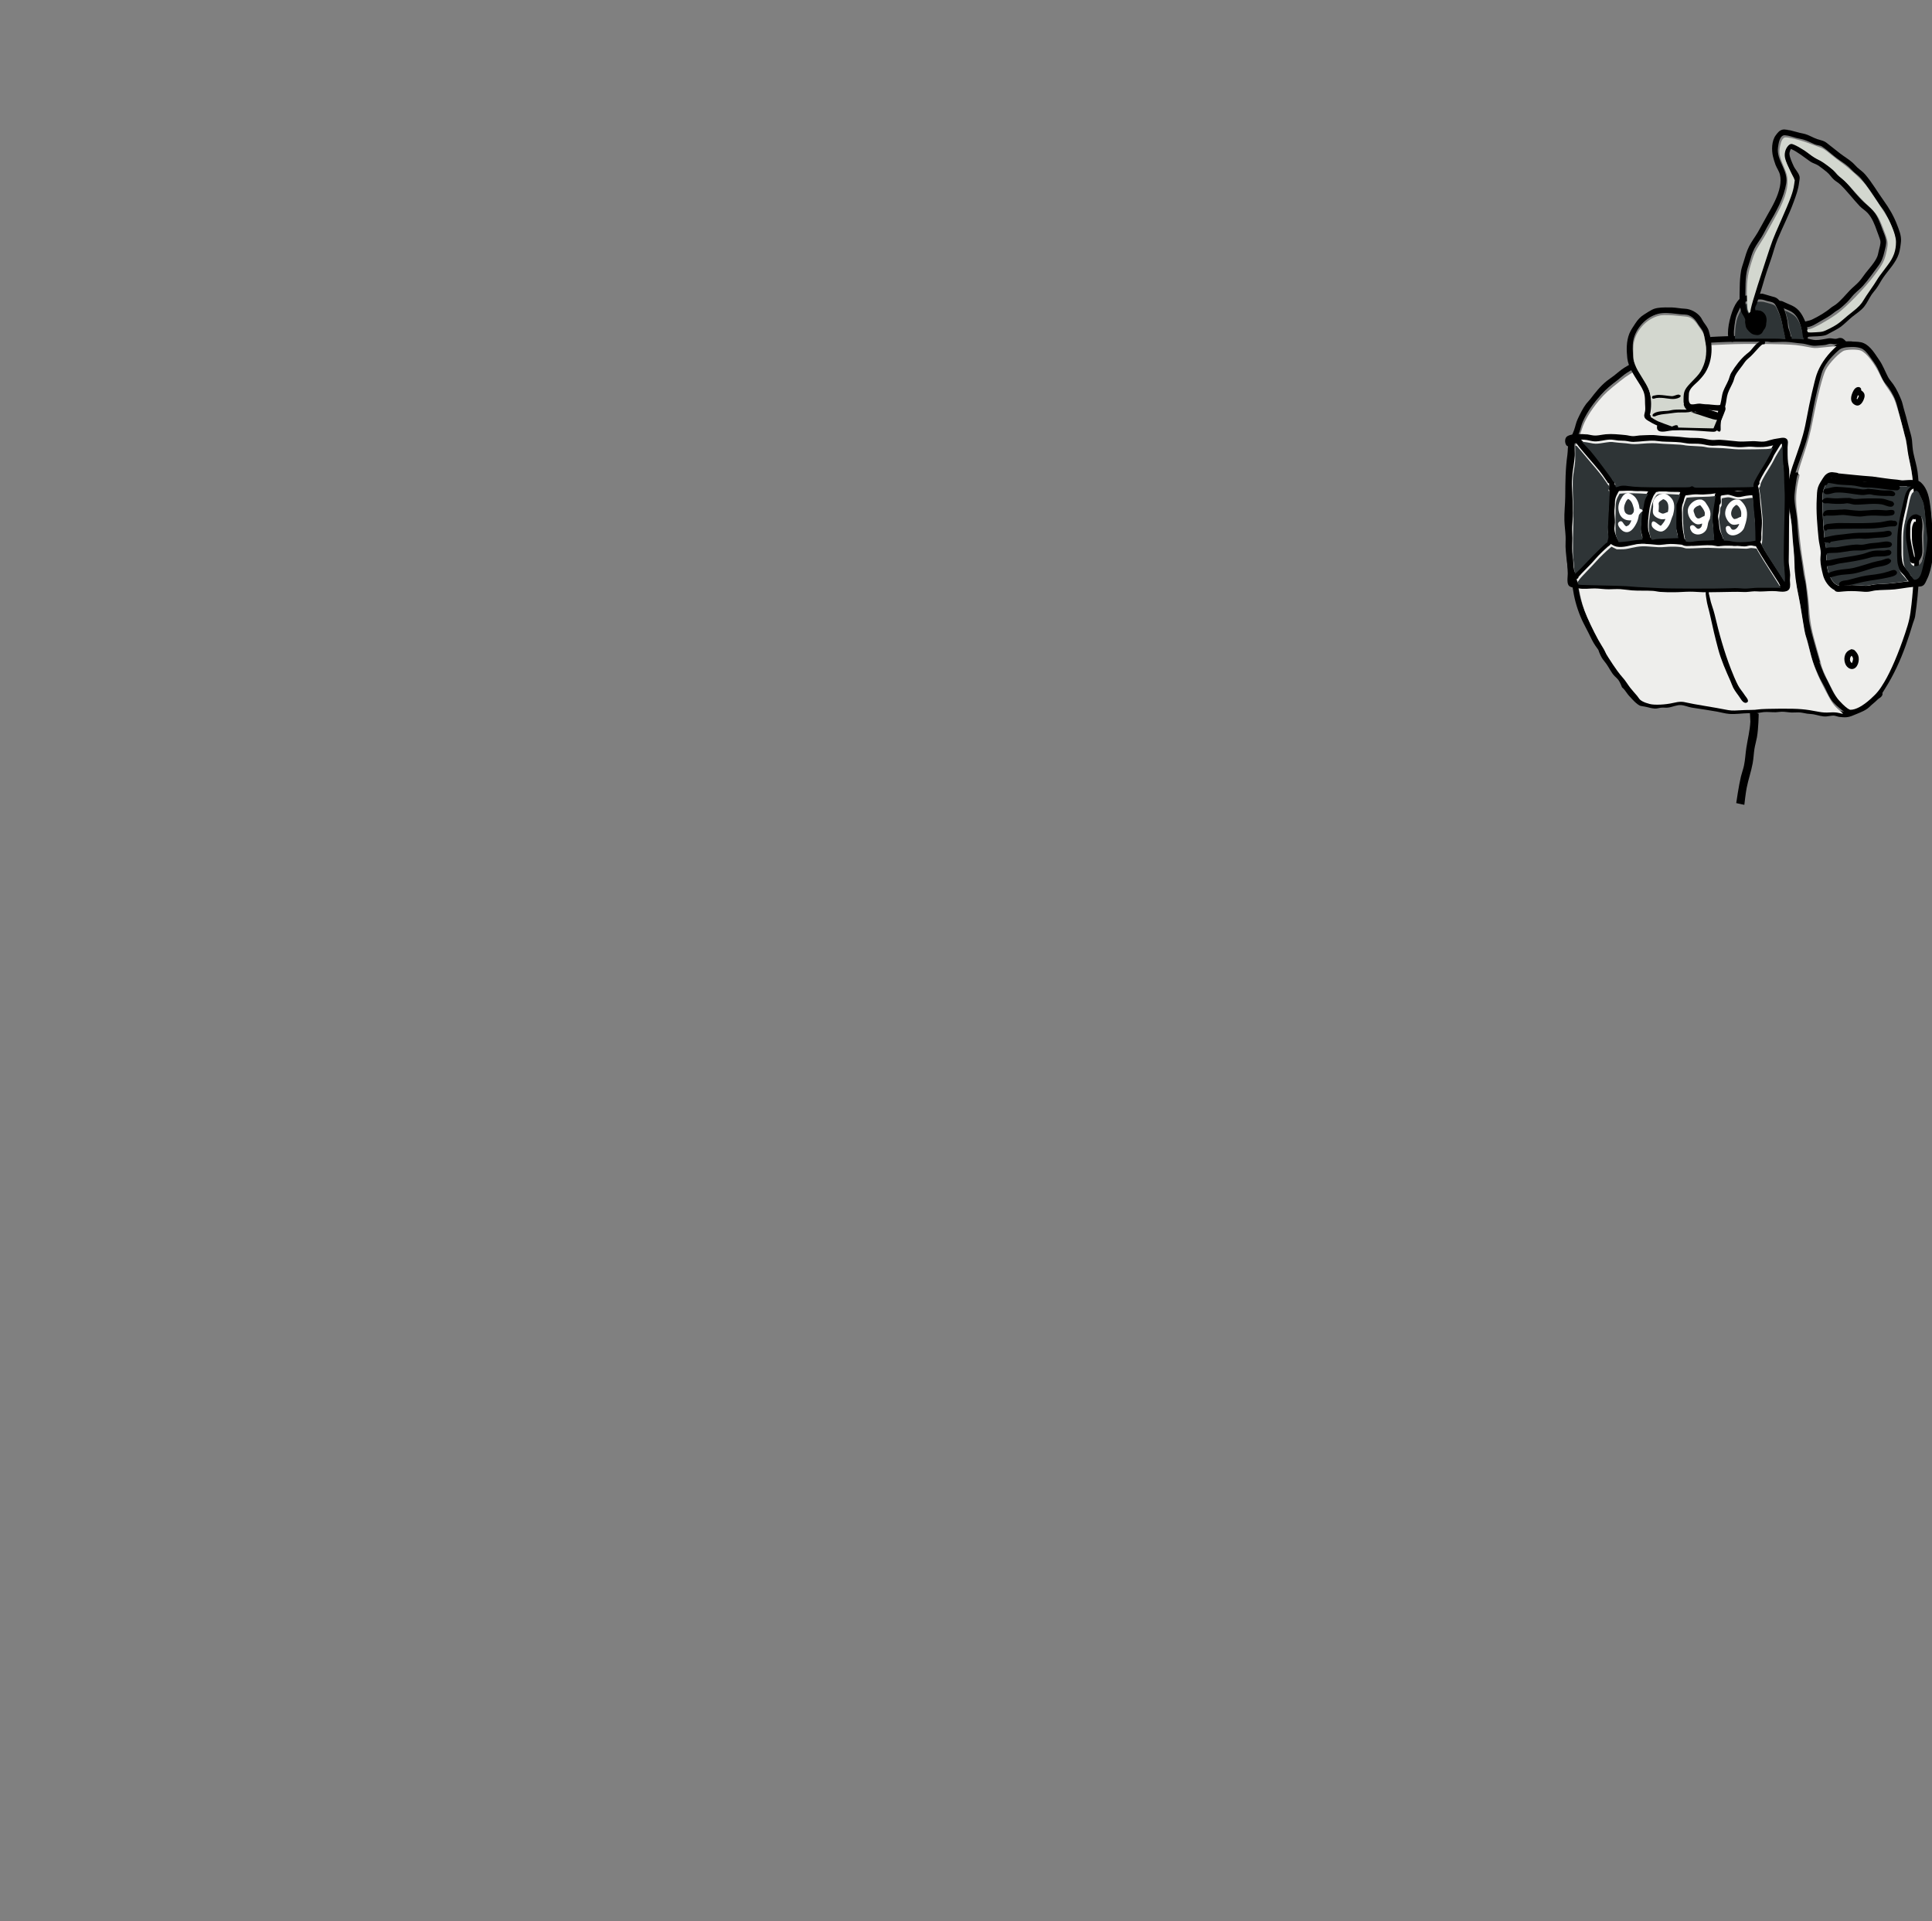 <?xml version="1.0"?>
<svg xmlns="http://www.w3.org/2000/svg" xmlns:inkscape="http://www.inkscape.org/namespaces/inkscape" xmlns:sodipodi="http://sodipodi.sourceforge.net/DTD/sodipodi-0.dtd" width="115.903" height="115.277" viewBox="0 0 115.903 115.277" version="1.1" id="svg5" xml:space="preserve" xmlns:xml="http://www.w3.org/XML/1998/namespace" inkscape:version="1.2.1 (2ed6d7ae0b, 2022-08-22, custom)" sodipodi:docname="User Tracking.svg"><rect x="0" y="0" width="115.903" height="115.277" fill="#808080" stroke="none"/> <sodipodi:namedview id="namedview7" pagecolor="#ffffff" bordercolor="#999999" borderopacity="1" inkscape:showpageshadow="0" inkscape:pageopacity="0" inkscape:pagecheckerboard="true" inkscape:deskcolor="#d1d1d1" inkscape:document-units="mm" showgrid="false" inkscape:zoom="1.829812" inkscape:cx="228.16552" inkscape:cy="240.73511" inkscape:window-width="3840" inkscape:window-height="2096" inkscape:window-x="0" inkscape:window-y="27" inkscape:window-maximized="1" inkscape:current-layer="layer2"></sodipodi:namedview> <defs id="defs2"></defs> <g inkscape:groupmode="layer" id="layer5" inkscape:label="3-backend-activity" style="display:inline" transform="translate(-4e-7,3.944)"> <path d="m 105.455,38.911 c 0,0 -0.008,0.839 -0.106,1.386 -0.042,0.232 -0.113,0.459 -0.149,0.692 -0.043,0.283 -0.051,0.562 -0.103,0.846 -0.091,0.502 -0.263,0.981 -0.361,1.481 -0.062,0.317 -0.135,0.968 -0.135,0.968 l -0.387,-0.083 c 0,0 0.147,-1.014 0.274,-1.54 0.053,-0.219 0.134,-0.431 0.182,-0.652 0.077,-0.352 0.089,-0.716 0.143,-1.072 0.083,-0.543 0.215,-1.035 0.243,-1.587 -0.01,-0.186 -0.019,-0.368 -0.027,-0.545 -0.089,-0.012 0.425,0.105 0.425,0.105 z" style="display:inline;fill:#000000;fill-opacity:1;fill-rule:evenodd;stroke:#000000;stroke-width:0.1;stroke-miterlimit:4;stroke-dasharray:none;stroke-opacity:1" id="path11025-6" inkscape:connector-curvature="0" sodipodi:nodetypes="cccsccccccccc"></path> <g inkscape:label="Ebene 1" id="layer1-1" transform="translate(124.32,-62.021)"> <g id="g1559" transform="matrix(0.581,0,0,0.581,-49.539,1.13)" style="stroke-width:1.722"> <path d="m 62.215,133.25 c 0,0 0.261,0.032 0.392,0.038 0.377,0.018 0.764,0.006 1.117,0.161 0.728,0.318 1.191,1.15 1.617,1.762 0.374,0.537 0.588,1.148 0.891,1.724 0.158,0.3 0.329,0.456 0.54,0.755 0.342,0.483 0.617,1.086 0.836,1.628 0.117,0.289 0.152,0.526 0.237,0.829 0.238,0.847 0.265,0.892 0.544,2.014 0.105,0.424 0.278,0.874 0.322,1.309 0.043,0.434 0.053,0.871 0.141,1.303 0.134,0.659 0.347,1.298 0.437,1.969 0.161,1.206 0.131,2.412 0.252,3.619 0.046,0.459 0.139,0.857 0.148,1.332 0.014,0.77 -0.05,1.549 -0.089,2.316 -0.018,0.347 -0.11,0.63 -0.141,0.977 -0.074,0.84 0.019,1.696 -0.022,2.538 -0.067,1.378 -0.197,2.759 -0.4,4.122 -0.04,0.273 -0.149,0.47 -0.229,0.74 -0.232,0.776 -0.473,1.53 -0.747,2.297 -0.552,1.542 -1.239,3.036 -2.115,4.422 -0.307,0.486 -0.555,0.963 -1.001,1.355 -0.259,0.228 -0.773,0.674 -1.16,0.873 -0.365,0.187 -0.669,0.185 -1.06,0.274 -0.244,0.056 -0.459,0.131 -0.71,0.059 -0.184,-0.052 -0.348,-0.168 -0.493,-0.287 -0.436,-0.359 -0.851,-0.673 -1.172,-1.141 -0.28,-0.409 -0.496,-0.971 -0.718,-1.384 -0.191,-0.356 -0.397,-0.688 -0.558,-1.06 -0.202,-0.467 -0.457,-1.036 -0.619,-1.523 -0.231,-0.693 -0.353,-1.414 -0.548,-2.117 -0.098,-0.354 -0.264,-0.724 -0.333,-1.095 -0.162,-0.873 -0.267,-1.757 -0.407,-2.635 -0.138,-0.865 -0.386,-1.713 -0.496,-2.583 -0.051,-0.402 -0.119,-0.823 -0.141,-1.229 -0.039,-0.72 0.016,-1.084 -0.059,-1.798 -0.085,-0.814 -0.204,-1.59 -0.178,-2.413 0,-0.007 -0.009,-0.175 -0.014,-0.259 -0.009,-0.154 -0.065,-0.423 -0.075,-0.488 -0.048,-0.303 -0.131,-0.625 -0.15,-0.933 -0.03,-0.485 -0.156,-0.953 -0.19,-1.436 -0.049,-0.707 -0.036,-1.461 0.118,-2.154 0.265,-1.188 0.753,-2.334 1.154,-3.478 0.209,-0.596 0.356,-1.242 0.496,-1.858 0.17,-0.747 0.25,-1.509 0.414,-2.257 0.131,-0.595 0.263,-1.086 0.39,-1.688 0.226,-1.071 0.535,-2.127 1.236,-2.987 0.397,-0.487 0.868,-1.121 1.452,-1.401 0.643,-0.308 1.373,-0.181 2.05,-0.149 z m -0.044,0.592 c 0,0 -0.193,0.018 -0.288,0.038 -0.45,0.097 -0.526,0.103 -0.859,0.405 -0.696,0.632 -1.404,1.427 -1.662,2.36 -0.31,1.12 -0.588,2.264 -0.809,3.405 -0.202,1.042 -0.363,2.082 -0.644,3.108 -0.338,1.235 -0.83,2.445 -1.226,3.664 -0.002,0.007 0.155,-0.043 0.227,-0.015 0.071,0.027 0.137,0.115 0.111,0.192 -0.016,0.048 -0.058,0.081 -0.104,0.084 -0.035,0.002 -0.104,-0.029 -0.104,0.005 0,0.005 0.069,0.002 0.074,0.007 0.002,0.002 -0.075,0.29 -0.081,0.326 -0.054,0.364 -0.124,0.73 -0.161,1.095 -0.033,0.328 -0.086,0.687 -0.07,1.021 0.041,0.857 0.289,1.677 0.289,2.538 0,0.007 0.057,0.762 0.085,1.14 0.019,0.249 0.054,0.505 0.08,0.747 0.115,1.052 0.353,2.091 0.466,3.145 0.045,0.419 0.188,0.854 0.249,1.266 0.071,0.482 0.129,1.162 0.178,1.613 0.086,0.799 0.057,1.653 0.215,2.442 0.256,1.281 0.664,2.518 1.012,3.775 0.002,0.007 0.032,0.074 0.032,0.11 0,0.009 0,0.009 0,0.009 0,0.015 -0.007,0.075 -0.025,0.098 -0.005,0.006 0.131,0.357 0.203,0.53 0.122,0.29 0.283,0.747 0.458,1.047 0.475,0.812 0.778,1.85 1.529,2.469 0.273,0.225 0.506,0.544 0.846,0.638 0.163,0.045 0.459,-0.09 0.577,-0.111 0.129,-0.023 0.264,-0.013 0.392,-0.037 0.295,-0.054 0.555,-0.276 0.782,-0.457 0.483,-0.384 0.87,-0.664 1.208,-1.179 0.086,-0.13 0.143,-0.279 0.222,-0.414 0.265,-0.456 0.555,-0.844 0.792,-1.303 0.688,-1.328 1.202,-2.742 1.702,-4.147 0.152,-0.426 0.244,-0.81 0.37,-1.233 0.055,-0.185 0.161,-0.383 0.2,-0.577 0.034,-0.166 0.021,-0.342 0.044,-0.511 0.169,-1.217 0.309,-2.425 0.363,-3.656 0.036,-0.836 -0.042,-1.682 0.022,-2.516 0.018,-0.238 0.09,-0.474 0.118,-0.71 0.032,-0.268 0.007,-0.515 0.022,-0.784 0.034,-0.584 0.098,-1.167 0.089,-1.754 -0.008,-0.468 -0.094,-0.845 -0.141,-1.295 -0.125,-1.203 -0.096,-2.402 -0.259,-3.604 -0.088,-0.648 -0.29,-1.265 -0.422,-1.902 -0.095,-0.459 -0.088,-0.931 -0.148,-1.391 -0.029,-0.226 -0.138,-0.469 -0.192,-0.681 -0.253,-0.981 -0.517,-1.963 -0.759,-2.946 -0.159,-0.645 -0.513,-1.349 -0.906,-1.887 -0.223,-0.305 -0.389,-0.459 -0.555,-0.77 -0.222,-0.416 -0.347,-0.775 -0.548,-1.177 -0.221,-0.442 -0.557,-0.871 -0.84,-1.266 -0.238,-0.333 -0.551,-0.728 -0.966,-0.85 -0.605,-0.179 -1.299,-0.103 -1.902,0.026 l 0.711,-0.129 z m -2.989,32.437 c 0,0 0.013,0.086 0.003,0.067 -0.004,-0.007 -0.017,-0.056 -0.004,-0.074 0.016,-0.022 0.035,0.081 0.007,0.081 z" style="fill:#000000;fill-opacity:1;fill-rule:evenodd;stroke:none;stroke-width:0.173" id="path925"></path> <path d="m 52.459,132.687 c 0,0 0.375,0.018 0.562,0.027 0.219,0.011 0.472,-0.012 0.666,-0.019 0.176,-0.006 0.35,0.046 0.525,0.058 0.455,0.031 0.971,-0.008 1.421,-0.028 0.463,-0.021 0.896,0.104 1.347,0.161 0.301,0.038 0.535,0.015 0.844,0.067 0.271,0.046 0.635,0.174 0.94,0.178 0.458,0.005 0.9,-0.116 1.347,-0.178 0.239,-0.033 0.465,0.052 0.703,0.052 0.137,0 0.27,-0.073 0.407,-0.089 0.307,-0.034 0.47,0.128 0.661,0.342 0.005,0.006 0.059,0.07 0.064,0.109 0.009,0.071 -0.054,0.155 -0.126,0.163 -0.069,0.008 -0.137,-0.059 -0.2,-0.074 -0.245,-0.059 -0.499,0.063 -0.748,0.104 -0.21,0.034 -0.377,-0.046 -0.584,-0.045 -0.171,0.001 -0.366,0.093 -0.525,0.118 -0.28,0.045 -0.638,0.05 -0.932,0.084 -0.506,0.058 -1.016,-0.197 -1.524,-0.232 -0.556,-0.038 -1.096,-0.156 -1.658,-0.17 -0.435,-0.011 -0.981,0.035 -1.428,0.03 -0.188,-0.002 -0.374,-0.064 -0.562,-0.058 -1.397,0.046 -2.799,-0.023 -4.196,0.043 -0.403,0.019 -0.957,0.032 -1.362,0.061 -0.228,0.016 -0.606,0.075 -0.829,0.072 -0.194,-0.002 -0.381,-0.074 -0.57,-0.104 -0.327,-0.051 -0.688,-0.042 -1.014,0.015 -0.175,0.031 -0.342,0.105 -0.517,0.142 -0.64,0.136 -1.287,0.238 -1.873,0.553 -0.302,0.162 -0.577,0.457 -0.844,0.636 -0.377,0.254 -0.803,0.488 -1.199,0.71 -0.651,0.367 -1.337,0.685 -1.968,1.088 -0.344,0.22 -0.675,0.533 -0.984,0.77 -0.651,0.499 -1.137,0.872 -1.687,1.488 -0.754,0.844 -1.433,1.758 -1.894,2.797 -0.155,0.348 -0.211,0.69 -0.34,1.051 -0.157,0.44 -0.435,0.914 -0.562,1.362 -0.099,0.347 -0.047,0.735 -0.097,1.095 -0.09,0.646 -0.196,1.284 -0.221,1.939 -0.03,0.775 0.005,1.563 1.01e-4,2.339 -0.006,0.798 -0.114,1.594 -0.089,2.39 0.017,0.555 0.101,1.118 0.126,1.673 0.016,0.355 -0.019,0.696 -0.007,1.051 0.021,0.654 0.111,1.398 0.2,2.035 0.057,0.404 0.234,0.779 0.326,1.177 0.131,0.567 0.209,1.142 0.326,1.71 0.329,1.602 1.115,3.053 1.852,4.497 0.094,0.184 0.191,0.369 0.313,0.535 0.301,0.408 0.415,0.597 0.553,1.051 0.055,0.088 0.086,0.177 0.136,0.223 0.102,0.094 0.144,0.201 0.23,0.31 0.341,0.436 0.429,0.71 0.786,1.215 0.139,0.197 0.339,0.355 0.503,0.525 0.641,0.664 0.365,0.767 1.142,1.492 0.346,0.322 0.592,0.758 0.592,0.758 -0.007,0.007 0.073,0.117 0.118,0.136 0.068,0.029 0.094,0.074 0.167,0.092 0.176,0.043 0.239,0.144 0.408,0.172 0.408,0.067 0.802,0.262 1.228,0.2 0.11,-0.016 0.215,-0.068 0.326,-0.081 0.288,-0.036 0.55,0.027 0.844,-0.03 0.397,-0.076 0.811,-0.245 1.221,-0.244 0.253,0.001 0.464,0.087 0.709,0.143 0.593,0.135 0.691,0.146 1.363,0.25 0.611,0.094 1.228,0.182 1.835,0.295 0.414,0.077 0.759,0.199 1.177,0.229 0.646,0.047 1.314,-0.073 1.961,-0.081 0.3,-0.004 0.523,0.034 0.814,0 0.228,-0.026 0.452,-0.09 0.681,-0.111 0.425,-0.039 0.892,0.027 1.302,0.015 0.193,-0.006 0.385,-0.047 0.577,-0.052 0.394,-0.009 0.702,0.068 1.088,0.081 0.209,0.007 0.42,-0.027 0.629,-0.022 0.386,0.009 0.639,0.09 1.029,0.148 0.228,0.034 0.461,0.034 0.688,0.074 0.348,0.061 0.654,0.175 1.014,0.2 0.307,0.021 0.601,-0.074 0.903,-0.081 0.244,-0.006 0.485,0.107 0.718,0.141 0.797,0.117 1.563,-0.229 2.25,-0.607 0.318,-0.175 0.492,-0.438 0.747,-0.688 0.252,-0.247 0.475,-0.377 0.777,-0.582 0.187,-0.127 0.533,-0.297 0.599,0.049 0.032,0.164 -0.104,0.332 -0.229,0.417 -0.256,0.173 -0.518,0.328 -0.74,0.545 -0.13,0.127 -0.233,0.28 -0.363,0.407 -0.376,0.368 -0.901,0.561 -1.373,0.757 -0.324,0.134 -0.66,0.297 -1.017,0.323 -0.202,0.015 -0.546,-0.008 -0.74,-0.037 -0.174,-0.026 -0.411,-0.127 -0.599,-0.133 -0.142,-0.005 -0.574,0.072 -0.696,0.084 -0.454,0.047 -0.895,-0.129 -1.332,-0.21 -0.226,-0.042 -0.461,-0.039 -0.688,-0.074 -0.32,-0.05 -0.545,-0.121 -0.866,-0.133 -0.244,-0.009 -0.489,0.025 -0.733,0.015 -0.36,-0.015 -0.675,-0.089 -1.043,-0.081 -0.202,0.004 -0.404,0.047 -0.607,0.052 -0.394,0.01 -0.836,-0.052 -1.243,-0.015 -0.233,0.021 -0.463,0.085 -0.696,0.111 -0.305,0.034 -0.532,-0.004 -0.844,0 -0.674,0.009 -1.37,0.133 -2.042,0.074 -0.422,-0.037 -0.789,-0.153 -1.206,-0.229 -0.865,-0.158 -1.743,-0.279 -2.613,-0.415 -0.375,-0.059 -0.766,-0.243 -1.147,-0.266 -0.42,-0.025 -0.889,0.206 -1.295,0.257 -0.29,0.036 -0.391,-0.005 -0.688,0.009 -0.238,0.012 -0.451,0.109 -0.696,0.096 -0.399,-0.02 -0.678,-0.141 -1.066,-0.207 -0.128,-0.022 -0.257,-0.044 -0.385,-0.066 -0.368,-0.063 -1.073,-0.888 -1.073,-0.888 -0.471,-0.477 -0.46,-0.677 -0.874,-1.035 -0.14,-0.352 -0.274,-0.67 -0.473,-0.874 -0.227,-0.233 -0.379,-0.343 -0.548,-0.599 -0.382,-0.58 -0.431,-0.761 -0.801,-1.216 -0.197,-0.243 -0.326,-0.41 -0.55,-0.965 0.005,-0.007 -0.044,-0.18 -0.116,-0.277 -0.084,-0.112 -0.164,-0.227 -0.245,-0.34 -0.256,-0.357 -0.526,-0.937 -0.706,-1.308 -0.183,-0.377 -0.528,-1 -0.704,-1.393 -0.417,-0.931 -0.731,-1.937 -0.888,-2.946 -0.08,-0.513 -0.187,-1.045 -0.325,-1.547 -0.099,-0.358 -0.232,-0.658 -0.274,-1.029 -0.074,-0.659 -0.18,-1.368 -0.2,-2.035 -0.01,-0.351 0.024,-0.685 0.007,-1.036 -0.026,-0.559 -0.109,-1.121 -0.126,-1.68 -0.025,-0.819 0.084,-1.637 0.089,-2.457 0.01,-1.456 0.015,-2.864 0.221,-4.307 0.057,-0.396 0.015,-0.808 0.134,-1.192 0.155,-0.5 0.389,-0.888 0.562,-1.377 0.151,-0.425 0.183,-0.736 0.37,-1.132 0.246,-0.522 0.531,-1.111 0.881,-1.569 0.134,-0.175 0.301,-0.326 0.434,-0.502 0.499,-0.66 1.034,-1.328 1.682,-1.851 0.24,-0.194 0.502,-0.36 0.747,-0.548 0.333,-0.255 0.681,-0.582 1.051,-0.814 0.642,-0.403 1.333,-0.729 1.991,-1.103 0.278,-0.158 0.876,-0.5 1.125,-0.666 0.334,-0.223 0.601,-0.525 0.962,-0.703 0.532,-0.263 1.077,-0.392 1.65,-0.511 0.291,-0.06 0.62,-0.18 0.925,-0.229 0.366,-0.059 0.773,-0.065 1.14,-0.007 0.15,0.023 0.326,0.09 0.481,0.096 0.178,0.007 0.621,-0.059 0.799,-0.071 0.436,-0.029 0.94,-0.042 1.376,-0.062 1.423,-0.067 2.853,0.004 4.277,-0.044 l -1.258,-0.008 z" style="fill:#000000;fill-opacity:1;fill-rule:evenodd;stroke:none;stroke-width:0.173" id="path959" sodipodi:nodetypes="csccccccssccccccsccscccscccccssssssssssscsssssssscccsssccsscccccccscsscsccsssccsssssscsccccssccscscccsssscsccccssscsscsssssssssssssssscssscsccccccc"></path> <path style="fill:#eeeeec;stroke:none;stroke-width:0.151" d="m 232.218,644.223 c -1.937,-1.884 -2.687,-3.012 -4.81,-7.232 -2.307,-4.586 -3.319,-6.99 -3.534,-8.393 -0.045,-0.295 -0.817,-3.084 -1.716,-6.198 -1.915,-6.636 -2.579,-10.114 -2.899,-15.164 -0.263,-4.16 -0.722,-7.628 -2.303,-17.387 -0.604,-3.732 -1.267,-8.795 -1.473,-11.25 -0.206,-2.455 -0.605,-6.232 -0.888,-8.393 -0.748,-5.712 -0.566,-9.194 0.76,-14.554 0.183,-0.739 0.112,-0.982 -0.287,-0.982 -0.405,0 0.037,-1.676 1.882,-7.137 1.786,-5.285 2.755,-8.922 3.736,-14.018 1.803,-9.361 3.808,-17.195 5.006,-19.56 1.333,-2.631 5.613,-7.031 7.293,-7.498 1.684,-0.468 5.082,-0.457 6.345,0.021 2.148,0.812 5.385,4.948 7.612,9.729 0.75,1.61 2.031,3.81 2.847,4.891 0.816,1.08 1.939,2.929 2.496,4.107 1.222,2.586 4.866,16.217 5.203,19.464 0.132,1.277 0.626,4.036 1.097,6.131 0.471,2.095 1.014,5.872 1.206,8.393 0.192,2.521 0.541,6.882 0.775,9.693 0.326,3.912 0.329,6.883 0.014,12.679 -0.226,4.163 -0.499,9.9 -0.605,12.748 -0.106,2.848 -0.5,7.83 -0.875,11.071 -0.586,5.06 -0.935,6.65 -2.471,11.25 -2.615,7.833 -5.526,14.651 -8.111,18.997 -1.844,3.1 -2.859,4.353 -5.342,6.595 -3.043,2.747 -5.784,4.23 -7.819,4.23 -0.554,0 -1.636,-0.769 -3.14,-2.232 z" id="path1145" transform="scale(0.265)"></path> <g id="g1143" transform="translate(-1.402,-0.102)" style="stroke-width:1.722"> <path d="m 64.634,138.078 c 0,0 0.098,0.029 0.133,0.063 0.083,0.083 0.124,0.158 0.092,0.275 -0.002,0.007 0.067,0.055 0.102,0.079 0.053,0.037 0.091,0.082 0.136,0.131 0.123,0.131 0.149,0.348 0.108,0.516 -0.109,0.446 -0.462,1.076 -0.999,0.777 -0.587,-0.328 -0.39,-1.004 -0.118,-1.488 0.157,-0.28 0.482,-0.487 0.744,-0.225 z m -0.236,1.219 c 0,0 0.041,0.036 0.061,0.054 0.005,0.005 0.147,-0.232 0.176,-0.365 0,-0.007 -0.073,-0.042 -0.111,-0.056 z m -0.104,-0.873 c 0,0 0,0 0,0 0.007,0 0.007,0 0.007,0 z" style="fill:#000000;fill-opacity:1;fill-rule:evenodd;stroke:none;stroke-width:0.173" id="path975"></path> <path d="m 63.88,165.155 c 0,0 0.064,0.007 0.096,0.01 0.061,0.007 0.135,0.039 0.181,0.08 0.17,0.151 0.321,0.344 0.403,0.56 0.177,0.464 -0.034,1.39 -0.644,1.399 -0.261,0.004 -0.508,-0.19 -0.628,-0.409 -0.282,-0.514 -0.206,-1.301 0.406,-1.563 0.007,-0.003 0.116,-0.068 0.178,-0.077 0.094,-0.014 0.182,0.035 0.26,0.075 z m 0.03,1.457 c 0,0 0,0 0,0 z m -0.035,-0.779 c 0,0 -0.048,0.052 -0.071,0.078 -0.043,0.046 -0.068,0.128 -0.082,0.191 -0.046,0.201 0.022,0.358 0.175,0.498 0.005,0.005 0.039,-0.07 0.055,-0.107 0.03,-0.067 0.047,-0.16 0.064,-0.222 0.049,-0.181 -0.025,-0.299 -0.132,-0.437 l -0.01,-0.001 z m -0.232,-0.575 c 0,0 0,0 0,0 0,0 0,0 0,0 z" style="fill:#000000;fill-opacity:1;fill-rule:evenodd;stroke:none;stroke-width:0.173" id="path977"></path> </g> <path style="fill:#eeeeec;stroke:none;stroke-width:0.106" d="m 230.776,647.69 c -0.92,-0.227 -2.092,-0.291 -3.543,-0.193 -1.503,0.102 -2.806,0.024 -4.25,-0.254 -5.607,-1.078 -7.455,-1.23 -14.742,-1.217 -3.939,0.007 -7.821,0.128 -8.627,0.268 -0.805,0.14 -2.252,0.241 -3.214,0.224 -0.963,-0.017 -3.044,0.053 -4.625,0.155 -2.424,0.156 -3.267,0.104 -5.375,-0.329 -1.375,-0.282 -4.929,-0.911 -7.898,-1.397 -2.969,-0.486 -6.04,-1.05 -6.825,-1.255 -1.884,-0.491 -3.044,-0.469 -5.493,0.104 -2.979,0.697 -7.186,0.889 -9.045,0.414 -2.273,-0.581 -3.727,-1.342 -4.248,-2.223 -0.255,-0.432 -1.113,-1.483 -1.907,-2.336 -0.794,-0.853 -1.935,-2.317 -2.536,-3.254 -0.601,-0.936 -1.624,-2.265 -2.274,-2.952 -1.356,-1.435 -5.643,-7.766 -6.255,-9.238 -0.226,-0.543 -0.955,-1.837 -1.62,-2.875 -1.424,-2.222 -4.029,-7.359 -5.616,-11.073 -1.511,-3.537 -2.236,-6.034 -3.162,-10.882 -0.427,-2.237 -0.992,-4.692 -1.254,-5.456 -0.759,-2.205 -1.237,-6.458 -1.545,-13.727 -0.157,-3.712 -0.281,-7.144 -0.274,-7.625 0.13,-10.108 0.424,-18.715 0.721,-21.125 0.204,-1.65 0.463,-4.013 0.576,-5.25 0.169,-1.843 0.411,-2.725 1.342,-4.875 0.625,-1.444 1.325,-3.293 1.557,-4.109 0.895,-3.15 3.396,-7.355 6.759,-11.363 2.034,-2.424 3.753,-3.999 8.122,-7.438 2.971,-2.339 3.751,-2.825 10.202,-6.366 2.105,-1.155 4.692,-2.76 5.75,-3.567 2.218,-1.691 3.93,-2.526 6.268,-3.056 0.91,-0.206 2.594,-0.61 3.741,-0.898 1.731,-0.434 2.433,-0.49 4.125,-0.328 2.842,0.272 3.895,0.263 11.414,-0.103 7.22,-0.352 22.813,-0.208 27,0.248 1.306,0.142 3.484,0.489 4.839,0.771 2.243,0.466 2.703,0.485 5.125,0.212 1.464,-0.165 3.392,-0.357 4.286,-0.426 l 1.625,-0.126 -1.256,1.211 c -2.995,2.888 -5.3,6.37 -6.512,9.839 -0.754,2.158 -2.809,11.102 -3.732,16.247 -0.98,5.462 -1.895,8.831 -4.003,14.747 -2.887,8.103 -3.153,9.205 -3.304,13.672 -0.128,3.776 -0.021,4.979 1.061,11.956 0.192,1.238 0.417,3.544 0.501,5.125 0.084,1.581 0.312,4.394 0.508,6.25 0.196,1.856 0.36,4.612 0.363,6.125 0.007,3.045 0.644,7.98 1.596,12.375 0.343,1.581 1.026,5.483 1.518,8.671 0.492,3.188 1.069,6.282 1.282,6.875 0.213,0.593 0.941,3.256 1.619,5.916 1.431,5.618 2.673,8.734 6.132,15.388 2.455,4.722 3.182,5.718 5.727,7.85 1.371,1.149 1.362,1.159 -0.625,0.668 z" id="path1346" transform="scale(0.265)"></path> <path d="m 53.246,133.213 c 0,0 0.31,0.038 0.296,0.148 -0.014,0.11 -0.035,0.271 -0.185,0.196 -0.007,-0.004 -0.077,0.027 -0.112,0.042 -0.05,0.022 -0.137,0.108 -0.157,0.125 -0.108,0.09 -0.208,0.211 -0.299,0.307 -0.36,0.379 -0.597,0.698 -1.003,1.019 -0.236,0.187 -0.404,0.454 -0.579,0.7 -0.25,0.354 -0.552,0.678 -0.744,1.066 -0.093,0.187 -0.136,0.433 -0.215,0.622 -0.175,0.421 -0.395,0.757 -0.548,1.192 -0.136,0.389 -0.147,0.834 -0.244,1.221 -0.089,0.355 -0.203,0.695 -0.289,1.051 -0.046,0.191 -0.164,0.406 -0.182,0.607 -0.037,0.414 -0.04,0.46 -0.027,0.858 0.004,0.131 -0.063,0.277 -0.221,0.2 -0.659,-0.324 -0.22,-1.286 -0.096,-1.784 0.035,-0.141 0.038,-0.289 0.079,-0.428 0.06,-0.203 0.153,-0.406 0.209,-0.608 0.125,-0.446 0.128,-0.889 0.289,-1.317 0.161,-0.431 0.373,-0.759 0.548,-1.177 0.098,-0.234 0.146,-0.515 0.281,-0.74 0.409,-0.681 0.979,-1.442 1.594,-1.948 0.115,-0.095 0.239,-0.183 0.345,-0.287 0.114,-0.113 0.207,-0.244 0.311,-0.365 0.242,-0.284 0.732,-0.867 1.17,-0.648 z m 0.081,0.329 c 0,0 0.015,0.007 0.022,0.011 0,0 -0.015,-0.007 -0.022,-0.011 z" style="fill:#000000;fill-opacity:1;fill-rule:evenodd;stroke:none;stroke-width:0.173" id="path961"></path> <path d="m 47.592,158.828 c 0,0 0.079,0.001 0.111,0.021 0.084,0.053 0.063,0.152 0.033,0.229 -0.003,0.007 -0.016,0.162 -0.001,0.237 0.029,0.152 0.082,0.299 0.11,0.451 0.109,0.586 0.355,1.127 0.49,1.708 0.448,1.923 0.974,3.818 1.691,5.658 0.169,0.434 0.481,1.196 0.727,1.662 0.196,0.372 0.5,0.699 0.724,1.057 0.067,0.106 0.48,0.526 0.209,0.697 -0.291,0.183 -0.558,-0.198 -0.682,-0.395 -0.239,-0.381 -0.552,-0.728 -0.754,-1.129 -0.108,-0.215 -0.178,-0.449 -0.277,-0.67 -0.477,-1.065 -0.966,-2.167 -1.269,-3.297 -0.311,-1.158 -0.588,-2.334 -0.838,-3.507 -0.122,-0.574 -0.315,-1.128 -0.389,-1.71 -0.039,-0.307 -0.127,-0.635 0.01,-0.925 0.003,-0.007 0.059,-0.078 0.099,-0.088 0.08,-0.021 0.136,0.045 0.175,0.098 l -0.168,-0.097 z m -0.104,0.08 c 0,0 0,0 0,0 z" style="fill:#000000;fill-opacity:1;fill-rule:evenodd;stroke:none;stroke-width:0.173" id="path963"></path> <g id="g1311" style="stroke-width:1.722"> <path d="m 37.647,147.534 c 0,0 0.221,0.011 0.281,0.088 0.096,0.124 0.089,0.318 0.096,0.466 0,0.007 0.103,0.03 0.156,0.03 0.109,0 0.217,10e-4 0.326,-0.001 0.396,-0.007 0.811,-0.058 1.206,-0.017 0.539,0.056 1.072,0.021 1.613,0.025 0.678,0.005 1.357,0.031 2.035,0.037 0.675,0.005 1.357,-0.062 2.035,-0.059 0.599,0.002 1.196,0.093 1.791,0.089 1.127,-0.008 2.238,-0.124 3.367,-0.069 0.521,0.026 1.032,-0.005 1.554,-0.026 0.16,-0.006 0.32,-0.094 0.481,-0.046 0.274,0.082 0.291,0.394 0.324,0.629 0.026,0.181 0.083,0.457 0.092,0.681 0.031,0.796 0.175,1.582 0.213,2.376 0.019,0.398 -0.035,0.916 -0.063,1.31 -0.02,0.269 0.053,0.569 -0.048,0.829 -0.104,0.268 -0.401,0.343 -0.658,0.376 -0.422,0.054 -0.852,0.135 -1.281,0.135 -0.573,0 -1.152,-0.032 -1.724,-0.022 -0.283,0.005 -0.579,0.068 -0.866,0.044 -0.166,-0.014 -0.329,-0.069 -0.496,-0.081 -0.662,-0.048 -1.317,0.039 -1.976,0.059 -0.417,0.013 -0.714,-0.082 -1.154,-0.126 -0.384,-0.038 -0.811,-0.079 -1.199,-0.074 -0.487,0.007 -0.898,0.127 -1.369,0.089 -0.691,-0.056 -1.415,-0.185 -2.109,-0.067 -0.67,0.114 -1.375,0.388 -2.072,0.252 -0.234,-0.046 -0.399,-0.164 -0.612,-0.282 -0.115,-0.063 -0.26,-0.146 -0.328,-0.266 -0.109,-0.192 0.011,-0.353 0.052,-0.54 0.041,-0.187 -0.014,-0.451 -0.032,-0.614 -0.046,-0.421 0.014,-0.799 0.032,-1.221 0.041,-0.979 0.11,-1.959 0.14,-2.938 0,-0.007 -0.121,-0.114 -0.118,-0.185 0.003,-0.075 0.065,-0.131 0.113,-0.18 0.005,-0.005 -0.003,-0.188 -0.007,-0.279 -0.004,-0.074 0.004,-0.16 0.027,-0.229 0.07,-0.207 0.288,-0.246 0.447,-0.113 l -0.269,-0.078 z m 14.659,1.133 c 0,0 -0.088,0.021 -0.133,0.022 -0.232,0.009 -0.464,0.018 -0.696,0.026 -0.299,0.011 -0.573,0.012 -0.873,0.003 -1.001,-0.03 -1.997,-0.025 -2.997,0.038 -0.424,0.027 -0.776,-0.012 -1.199,-0.04 -0.745,-0.049 -1.529,-0.037 -2.279,-0.022 -0.242,0.005 -0.483,0.05 -0.725,0.059 -1.248,0.046 -2.514,-0.022 -3.759,-0.067 -0.531,-0.019 -1.077,0.073 -1.606,0.001 -0.007,-0.001 -0.002,0.266 -0.01,0.399 -0.022,0.342 -0.046,0.686 -0.066,1.029 -0.044,0.73 -0.127,1.509 -0.116,2.242 0.006,0.436 0.147,0.851 -0.005,1.273 -0.003,0.007 0.184,0.111 0.277,0.163 0.057,0.032 0.124,0.067 0.187,0.081 0.265,0.058 0.747,0.012 1.006,-0.04 0.361,-0.072 0.711,-0.213 1.08,-0.234 0.209,-0.012 1.154,-0.023 1.487,0 0.329,0.022 0.56,0.108 0.881,0.079 0.748,-0.068 1.404,-0.09 2.146,-0.02 0.309,0.029 0.616,0.114 0.925,0.133 0.335,0.021 0.649,-0.051 0.984,-0.067 0.31,-0.014 0.622,0.003 0.932,0.008 0.352,0.006 0.526,0.054 0.888,0.081 0.264,0.019 0.531,-0.039 0.792,-0.044 0.596,-0.011 1.193,0.039 1.791,0.022 0.448,-0.013 0.891,-0.106 1.332,-0.169 0.007,-0.001 -0.004,-0.406 0.011,-0.608 0.036,-0.5 0.05,-0.741 0.062,-1.229 0.013,-0.522 -0.115,-1.132 -0.172,-1.65 -0.054,-0.497 -0.063,-0.966 -0.137,-1.465 l -0.009,-0.006 z m 0.281,4.957 c 0,0 0,0 0,0 z m -14.974,-5.736 c 0,0 -0.005,0.005 -0.004,0.007 0.007,0 0.007,0 0.007,0 z" style="fill:#000000;fill-opacity:1;fill-rule:evenodd;stroke:none;stroke-width:0.173" id="path903-0"></path> <path d="m 54.878,143.513 c 0,0 0.198,0.042 0.252,0.117 0.096,0.134 0.054,0.261 -0.04,0.372 -0.005,0.006 -0.436,0.719 -0.531,0.86 -0.155,0.229 -0.251,0.553 -0.401,0.798 -0.424,0.693 -0.909,1.376 -1.212,2.133 -0.003,0.007 0.036,0.108 0.019,0.155 -0.032,0.092 -0.162,0.271 -0.274,0.318 -0.177,0.074 -0.369,-0.059 -0.407,-0.237 -0.082,-0.385 0.295,-0.863 0.46,-1.181 0.322,-0.62 0.776,-1.178 1.094,-1.801 0.071,-0.139 0.354,-0.723 0.426,-0.862 0.151,-0.294 0.467,-0.892 0.854,-0.565 z" style="fill:#000000;fill-opacity:1;fill-rule:evenodd;stroke:none;stroke-width:0.173" id="path905-6" sodipodi:nodetypes="cccssssssssccc"></path> <path d="m 52.735,153.635 c 0,0 0.073,0.026 0.104,0.049 0.05,0.036 0.095,0.097 0.126,0.15 0.13,0.223 0.233,0.428 0.351,0.665 0.361,0.722 1.785,2.745 2.174,3.451 0.104,0.189 0.404,0.651 0.074,0.826 -0.33,0.175 -0.533,-0.452 -0.624,-0.593 -0.499,-0.774 -1.925,-2.949 -2.346,-3.767 -0.059,-0.114 -0.181,-0.332 -0.192,-0.481 -0.028,-0.357 0.351,-0.343 0.53,-0.152 z" style="fill:#000000;fill-opacity:1;fill-rule:evenodd;stroke:none;stroke-width:0.173" id="path907-3" sodipodi:nodetypes="cccssscsscc"></path> <path d="m 37.338,153.779 c 0,0 0.178,0.036 0.229,0.102 0.057,0.075 0.074,0.2 0.044,0.289 -0.046,0.137 -0.204,0.213 -0.303,0.296 -0.252,0.21 -0.497,0.457 -0.73,0.68 -0.351,0.335 -0.596,0.65 -0.928,1.008 -0.454,0.488 -0.935,0.932 -1.372,1.438 -0.005,0.006 -0.004,0.087 -0.027,0.117 -0.057,0.074 -0.239,0.14 -0.348,0.111 -0.186,-0.049 -0.251,-0.271 -0.2,-0.437 0.112,-0.362 0.606,-0.701 0.85,-0.966 0.665,-0.72 1.339,-1.434 2.048,-2.111 0.233,-0.222 0.611,-0.701 0.953,-0.433 z m -3.167,3.692 c 0,0 -0.01,0 -0.007,0 z" style="fill:#000000;fill-opacity:1;fill-rule:evenodd;stroke:none;stroke-width:0.173" id="path909-2"></path> <path d="m 34.091,143.117 c 0,0 0.103,0.007 0.145,0.033 0.107,0.066 0.155,0.11 0.248,0.204 0.211,0.211 1.184,1.251 1.361,1.492 0.565,0.771 1.149,1.519 1.716,2.289 0.114,0.155 0.303,0.446 0.182,0.65 -0.071,0.119 -0.4,0.227 -0.464,0.037 -0.003,-0.007 -0.019,-0.142 -0.069,-0.141 -0.048,0.002 0.095,0.114 0.052,0.133 -0.039,0.017 -0.038,-0.076 -0.062,-0.111 -0.364,-0.535 -0.434,-0.655 -0.768,-1.075 -0.542,-0.681 -1.877,-2.149 -2.388,-2.855 -0.079,-0.109 -0.202,-0.233 -0.211,-0.376 -0.02,-0.316 0.317,-0.301 0.505,-0.185 z" style="fill:#000000;fill-opacity:1;fill-rule:evenodd;stroke:none;stroke-width:0.173" id="path911-0" sodipodi:nodetypes="ccscssccscssscc"></path> <path d="m 34.798,142.813 c 0,0 0.276,0.04 0.414,0.059 0.149,0.021 0.3,0.058 0.445,0.086 0.504,0.101 0.929,-0.053 1.442,-0.099 0.672,-0.06 1.37,0.022 2.042,0.085 0.241,0.023 0.517,0.111 0.77,0.111 0.227,0 0.453,-0.058 0.681,-0.074 0.348,-0.024 0.761,-0.027 1.103,-0.043 0.455,-0.02 0.773,0.059 1.243,0.087 0.808,0.048 1.608,0.06 2.412,0.17 0.555,0.076 1.118,0.01 1.672,0.081 0.374,0.048 0.712,0.169 1.095,0.178 0.28,0.006 0.541,-0.038 0.821,-0.022 0.616,0.036 1.23,0.122 1.843,0.17 0.649,0.051 1.291,-0.072 1.946,-0.011 0.278,0.026 0.642,0.059 0.931,-0.014 0.059,-0.015 0.738,-0.231 1.089,-0.268 0.279,-0.029 0.693,-0.172 0.955,-0.018 0.315,0.185 0.159,0.632 0.163,0.91 0.007,0.531 -0.014,1.071 0.052,1.599 0.039,0.312 0.121,0.59 0.118,0.903 -0.012,1.182 0.093,2.363 0.067,3.545 -0.009,0.388 -0.066,0.774 -0.074,1.162 -0.03,1.499 -0.011,2.996 -0.043,4.492 -0.01,0.468 0.141,1.052 0.147,1.495 0.003,0.18 -0.035,0.36 -0.028,0.54 0.008,0.224 0.085,0.664 -0.061,0.903 -0.252,0.412 -1.008,0.253 -1.362,0.225 -0.553,-0.043 -1.113,0.031 -1.665,0.034 -0.187,0.001 -0.375,-0.028 -0.562,-0.022 -0.407,0.013 -0.735,0.093 -1.132,0.072 -0.86,-0.046 -1.617,0.01 -2.486,0.01 -0.554,0 -1.111,0.025 -1.665,0.015 -0.461,-0.009 -0.9,-0.062 -1.362,-0.059 -0.555,0.003 -1.11,0.057 -1.665,0.059 -0.463,0.002 -0.977,-10e-4 -1.443,-0.037 -0.248,-0.019 -0.491,-0.088 -0.74,-0.104 -0.725,-0.046 -1.457,0.004 -2.183,-0.052 -0.39,-0.03 -0.78,-0.101 -1.169,-0.126 -0.341,-0.022 -0.97,0.011 -1.199,0.014 -0.456,0.007 -1.007,-0.085 -1.45,-0.088 -0.528,-0.004 -1.171,0.105 -1.701,-0.017 -0.29,-0.067 -0.846,-0.028 -1.022,-0.33 -0.178,-0.306 -0.062,-0.943 -0.068,-1.206 -0.019,-0.892 -0.144,-1.783 -0.132,-2.672 0.01,-0.733 -0.031,-1.473 -0.001,-2.205 0.02,-0.465 0.077,-0.882 0.074,-1.347 -0.007,-0.99 -0.118,-1.985 -0.104,-2.975 0.004,-0.241 0.044,-1.209 0.081,-1.532 0.042,-0.363 0.145,-0.709 0.185,-1.073 0.046,-0.428 0,-0.851 0,-1.28 0,-0.008 -0.054,-0.022 -0.079,-0.034 -0.076,-0.034 -0.14,-0.07 -0.187,-0.144 -0.143,-0.226 -0.161,-0.636 0.037,-0.836 0.161,-0.164 0.504,-0.238 0.718,-0.255 0.702,-0.055 1.236,-0.048 1.924,0.089 l -0.888,-0.151 z m -0.074,0.591 c 0,0 -0.261,0.013 -0.392,0.02 -0.089,0.004 -0.178,0.015 -0.266,0.024 -0.007,0.001 0.058,0.145 0.037,0.215 -0.033,0.113 -0.141,0.178 -0.238,0.108 -0.006,-0.005 -0.011,0.287 -0.005,0.432 0.011,0.284 0.052,0.6 0.033,0.881 -0.071,1.008 -0.349,2.001 -0.298,3.02 0.048,0.954 0.1,1.924 0.109,2.879 0.004,0.498 -0.061,0.901 -0.081,1.399 -0.017,0.415 0.016,0.775 0.022,1.184 0.006,0.434 -0.05,1.021 -0.022,1.488 0.015,0.255 0.077,0.515 0.096,0.77 0.056,0.74 0.044,1.5 0.044,2.242 0,0.007 0.153,0.026 0.229,0.035 0.15,0.018 0.293,0.082 0.444,0.094 0.508,0.04 1.014,-0.017 1.524,-0.002 0.67,0.02 0.871,0.058 1.443,0.087 0.416,0.021 0.84,-0.046 1.258,-0.015 0.733,0.056 1.453,0.166 2.19,0.171 1.05,0.007 2.067,0.133 3.115,0.148 0.609,0.008 1.219,-0.052 1.828,-0.059 0.474,-0.006 0.906,0.049 1.376,0.059 0.548,0.011 1.102,-0.015 1.65,-0.015 0.573,-9e-5 1.138,-0.079 1.709,-0.059 0.286,0.01 0.572,0.052 0.858,0.059 0.357,0.008 0.681,-0.067 1.043,-0.081 0.496,-0.02 1.007,-0.011 1.502,-0.022 0.523,-0.012 1.069,0.104 1.584,0.031 0.007,-0.001 0.009,-0.144 0.006,-0.216 -0.005,-0.141 -0.02,-0.292 -0.011,-0.437 0.039,-0.643 0.021,-0.507 -0.051,-1.347 -0.042,-0.486 -0.084,-0.961 -0.085,-1.451 -0.001,-0.456 0.058,-0.902 0.051,-1.362 -0.025,-1.603 0.099,-3.201 0.075,-4.803 -0.007,-0.494 -0.056,-0.98 -0.067,-1.473 -0.007,-0.314 0.033,-0.669 -0.007,-0.992 -0.108,-0.86 -0.191,-1.688 -0.134,-2.561 0,-0.007 -0.123,0.011 -0.185,0.016 -0.12,0.011 -0.244,0.01 -0.361,0.039 -0.885,0.223 -1.102,0.287 -1.94,0.278 -0.329,-0.003 -0.634,-0.06 -0.962,-0.045 -0.349,0.017 -0.734,0.075 -1.088,0.052 -0.608,-0.04 -1.217,-0.133 -1.828,-0.17 -0.277,-0.017 -0.545,0.027 -0.821,0.022 -0.403,-0.007 -0.762,-0.122 -1.154,-0.178 -0.395,-0.056 -0.868,-0.02 -1.243,-0.044 -0.315,-0.02 -0.568,-0.091 -0.881,-0.126 -0.634,-0.071 -1.287,-0.05 -1.924,-0.089 -0.252,-0.015 -0.502,-0.068 -0.755,-0.081 -0.741,-0.04 -1.47,0.101 -2.205,0.118 -0.287,0.007 -0.58,-0.084 -0.858,-0.111 -0.235,-0.023 -0.475,-0.007 -0.71,-0.03 -0.315,-0.031 -0.574,-0.109 -0.888,-0.096 -0.518,0.021 -1.018,0.201 -1.539,0.185 -0.281,-0.009 -0.528,-0.093 -0.807,-0.141 -0.365,-0.062 -0.707,-0.044 -1.073,-0.009 l 0.651,-0.043 z" style="fill:#000000;fill-opacity:1;fill-rule:evenodd;stroke:none;stroke-width:0.173" id="path915-6"></path> <path d="m 49.664,148.503 c 0,0 0.189,0.007 0.279,0.034 0.267,0.08 0.579,0.246 0.86,0.224 0.389,-0.03 0.766,-0.138 1.162,-0.166 0.242,-0.017 0.52,-0.043 0.688,0.173 0.284,0.366 0.176,1.085 0.198,1.502 0.029,0.566 0.172,1.129 0.202,1.695 0.018,0.341 -0.035,0.697 -0.03,1.036 0.006,0.348 0.181,1.069 -0.207,1.34 -0.249,0.174 -0.544,-0.026 -0.814,0 -0.192,0.018 -0.354,0.089 -0.548,0.096 -0.282,0.011 -0.42,-0.055 -0.696,-0.074 -0.183,-0.013 -0.356,0.05 -0.54,0.007 -0.255,-0.059 -0.458,-0.183 -0.725,-0.194 -0.354,-0.015 -0.818,0.481 -1.088,0.032 -0.1,-0.167 -0.142,-0.628 -0.155,-0.704 -0.093,-0.531 -0.051,-1.072 -0.141,-1.606 -0.124,-0.732 0.051,-1.484 0.17,-2.212 0.046,-0.281 0.041,-0.797 0.349,-0.937 0.007,-0.003 0.161,-0.094 0.245,-0.126 0.143,-0.053 0.446,-0.083 0.495,-0.092 0.318,-0.055 0.559,0 0.866,0.092 z m 0.022,0.592 c 0,0 -0.134,0.008 -0.2,0.019 -0.133,0.021 -0.266,0.042 -0.4,0.062 -0.028,0.004 -0.11,0.031 -0.118,0.066 -0.077,0.34 0.18,0.779 -0.215,0.937 -0.007,0.003 -0.012,0.265 -0.027,0.395 -0.018,0.151 -0.131,0.621 -0.119,0.747 0.027,0.287 0.095,0.555 0.132,0.844 0.066,0.525 0.052,1.051 0.139,1.576 0.001,0.007 0.079,-0.035 0.12,-0.052 0.079,-0.032 0.166,-0.061 0.252,-0.07 0.282,-0.027 0.502,0.014 0.778,0.083 0.117,0.029 0.229,0.101 0.347,0.113 0.122,0.012 0.261,-0.043 0.385,-0.037 0.256,0.013 0.485,0.1 0.747,0.074 0.372,-0.038 0.592,-0.111 0.962,-0.031 0.007,0.002 0.022,-0.072 0.022,-0.109 0,-0.077 0.002,-0.153 -0.003,-0.229 -0.03,-0.418 -0.02,-0.772 -0.011,-1.199 0.013,-0.626 -0.113,-1.257 -0.171,-1.88 -0.039,-0.419 0.002,-0.84 -0.08,-1.251 -0.002,-0.007 -0.11,-10e-4 -0.164,0.005 -0.126,0.014 -0.252,0.028 -0.377,0.042 -0.236,0.026 -0.447,0.093 -0.681,0.131 -0.443,0.071 -0.679,-0.097 -1.132,-0.207 -0.267,-0.065 -0.551,0.016 -0.814,0.057 l 0.629,-0.086 z" style="fill:#000000;fill-opacity:1;fill-rule:evenodd;stroke:none;stroke-width:0.173" id="path987-1"></path> <path d="m 49.22,148.215 c 0,0 0.072,-0.002 0.104,0.014 0.062,0.031 0.114,0.132 0.096,0.2 -0.045,0.179 -0.459,0.378 -0.505,0.41 -0.006,0.004 0.036,0.177 0.025,0.263 -0.029,0.222 -0.057,0.444 -0.085,0.666 -0.04,0.323 -0.031,0.601 -0.057,0.925 -0.017,0.207 -0.099,0.416 -0.111,0.622 -0.01,0.183 0.052,0.407 0.074,0.577 0.044,0.343 0.049,0.738 0.173,1.058 0.089,0.23 0.397,0.771 0.204,1.051 -0.197,0.287 -0.768,0.142 -1.043,0.147 -0.144,0.003 -0.285,0.052 -0.429,0.06 -0.147,0.009 -0.278,-0.036 -0.422,-0.037 -0.146,-10e-4 -0.574,0.044 -0.74,0.067 -0.531,0.073 -1.123,0.349 -1.621,-0.03 -0.332,-0.253 -0.295,-0.729 -0.389,-1.087 -0.063,-0.238 -0.157,-0.521 -0.174,-0.778 -0.019,-0.295 0.041,-0.587 0.028,-0.881 -0.029,-0.648 -0.128,-1.32 0.154,-1.92 0.085,-0.181 0.255,-0.706 0.477,-0.87 0.186,-0.137 0.453,-0.09 0.666,-0.111 0.196,-0.019 0.389,-0.077 0.585,-0.089 0.223,-0.014 0.421,0.049 0.644,0.052 0.158,0.002 0.372,-0.037 0.525,-0.054 0.317,-0.036 0.623,-0.036 0.939,-0.095 0.149,-0.028 0.811,-0.321 1.055,-0.077 z m -0.77,0.747 c 0,0 -0.094,0.007 -0.141,0.013 -0.128,0.018 -0.257,0.036 -0.385,0.054 -0.169,0.024 -0.341,0.012 -0.511,0.034 -0.388,0.051 -0.734,-0.011 -1.117,0.002 -0.297,0.01 -0.654,0.085 -0.962,0.103 -0.007,0 -0.242,0.506 -0.359,0.759 -0.069,0.15 -0.061,0.257 -0.057,0.425 0.01,0.381 0.028,0.828 0.023,1.199 -0.004,0.285 -0.064,0.566 -0.022,0.851 0.029,0.2 0.115,0.46 0.166,0.652 0.051,0.191 -0.004,0.513 0.137,0.673 0.18,0.205 0.715,0.033 0.91,-0.015 0.499,-0.121 0.993,-0.089 1.495,-0.096 0.296,-0.005 0.587,-0.067 0.888,-0.067 0.007,0 -0.037,-0.134 -0.06,-0.201 -0.029,-0.088 -0.063,-0.174 -0.095,-0.26 -0.106,-0.284 -0.147,-0.597 -0.166,-0.9 -0.015,-0.243 -0.074,-0.501 -0.086,-0.74 -0.014,-0.273 0.101,-0.522 0.113,-0.792 0.025,-0.554 0.039,-1.163 0.232,-1.688 l -0.005,-0.007 z" style="fill:#000000;fill-opacity:1;fill-rule:evenodd;stroke:none;stroke-width:0.173" id="path989"></path> <path d="m 45.942,148.002 c 0,0 0.146,0.053 0.178,0.116 0.075,0.148 -0.03,0.452 -0.067,0.548 -0.128,0.332 -0.447,0.3 -0.74,0.282 -0.007,0 -0.046,0.163 -0.065,0.245 -0.038,0.16 -0.062,0.334 -0.09,0.488 -0.032,0.181 -0.129,0.346 -0.171,0.525 -0.063,0.271 -0.025,0.706 -0.023,0.918 0.008,0.787 0.032,1.473 0.191,2.236 0.038,0.181 0.149,0.48 0.031,0.665 -0.213,0.334 -0.514,-0.042 -0.77,-0.018 -0.705,0.067 -1.396,-0.073 -2.102,0.048 -0.343,0.059 -0.852,0.263 -1.184,0.044 -0.19,-0.126 -0.185,-0.339 -0.229,-0.54 -0.064,-0.29 -0.141,-0.547 -0.198,-0.837 -0.046,-0.23 0.03,-0.497 0.037,-0.724 0.006,-0.181 -0.004,-0.747 0.021,-0.999 0.033,-0.34 0.176,-0.658 0.237,-0.992 0.03,-0.163 0.015,-0.335 0.052,-0.496 0.054,-0.235 0.221,-0.442 0.352,-0.636 0.108,-0.16 0.164,-0.371 0.321,-0.496 0.178,-0.142 0.414,-0.104 0.621,-0.15 0.517,-0.116 0.975,-0.03 1.503,-0.012 0.383,0.013 0.697,-0.006 1.058,0.039 0.242,0.03 0.427,0.104 0.673,0.116 0.007,0 0.124,-0.271 0.244,-0.34 0.109,-0.063 0.212,-0.003 0.285,0.077 z m -0.91,5.6 c 0,0 0,0 0,0 z m -2.257,-4.868 c 0,0 -0.153,0.031 -0.229,0.048 -0.167,0.035 -0.286,0.057 -0.451,0.069 -0.007,0.001 -0.253,0.409 -0.377,0.614 -0.179,0.298 -0.147,0.701 -0.247,1.039 -0.149,0.503 -0.121,0.987 -0.137,1.508 -0.006,0.195 -0.057,0.396 -0.046,0.592 0.019,0.326 0.148,0.648 0.206,0.97 0.001,0.007 0.253,-0.015 0.379,-0.026 0.156,-0.014 0.303,-0.084 0.459,-0.096 0.733,-0.056 1.487,-0.069 2.22,-0.034 0.007,0 -0.024,-0.158 -0.04,-0.236 -0.031,-0.157 -0.051,-0.338 -0.072,-0.481 -0.056,-0.379 -0.061,-0.646 -0.065,-1.044 -0.005,-0.412 -0.033,-0.894 0.007,-1.317 0.026,-0.28 0.138,-0.469 0.222,-0.747 0.074,-0.247 0.093,-0.505 0.182,-0.748 0.003,-0.007 -0.14,-0.029 -0.212,-0.03 -0.249,-0.002 -0.498,-0.004 -0.747,-0.007 -0.328,-0.003 -0.712,-0.092 -1.043,-0.074 -0.141,0.008 -0.349,0.073 -0.481,0.1 l 0.474,-0.099 z" style="fill:#000000;fill-opacity:1;fill-rule:evenodd;stroke:none;stroke-width:0.173" id="path991"></path> <path d="m 38.668,147.978 c 0,0 0.513,0.035 0.77,0.055 0.733,0.058 1.453,0.076 2.183,0.115 0.16,0.009 0.316,-0.043 0.474,-0.037 0.264,0.01 0.397,0.279 0.234,0.482 -0.005,0.006 0.003,0.163 -0.035,0.228 -0.089,0.155 -0.226,0.284 -0.299,0.448 -0.24,0.531 -0.354,0.987 -0.427,1.565 -0.082,0.639 -0.167,1.224 -0.094,1.872 0.041,0.368 0.416,0.91 0.163,1.273 -0.183,0.262 -0.489,0.108 -0.74,0.13 -0.499,0.044 -0.993,0.12 -1.487,0.179 -0.266,0.032 -0.923,0.195 -1.265,0.054 -0.184,-0.076 -0.324,-0.261 -0.393,-0.441 -0.156,-0.404 -0.349,-0.826 -0.361,-1.268 -0.007,-0.245 0.082,-0.5 0.065,-0.74 -0.044,-0.615 -0.031,-1.149 0.002,-1.754 0.028,-0.507 -0.004,-0.725 0.227,-1.21 0.147,-0.309 0.305,-0.715 0.632,-0.877 0.464,-0.231 1.137,-0.018 1.628,0.021 l -1.273,-0.095 z m -0.059,0.592 c 0,0 -0.088,0.088 -0.132,0.132 -0.069,0.069 -0.177,0.3 -0.179,0.302 -0.148,0.26 -0.264,0.573 -0.258,0.875 0.007,0.336 -0.041,0.51 -0.06,0.866 -0.022,0.413 0.075,0.823 0.059,1.236 -0.007,0.193 -0.056,0.385 -0.059,0.577 -0.006,0.408 0.19,0.881 0.381,1.229 0.004,0.007 0.61,-0.051 0.914,-0.078 0.585,-0.052 1.196,-0.249 1.783,-0.19 0.007,0.001 -0.108,-0.366 -0.139,-0.554 -0.062,-0.372 -0.046,-0.755 -0.072,-1.132 -0.02,-0.29 0.071,-0.558 0.105,-0.844 0.088,-0.74 0.184,-1.642 0.671,-2.251 0.005,-0.006 -0.094,-0.006 -0.143,-0.012 -0.118,-0.016 -0.237,-0.032 -0.355,-0.047 -0.211,-0.028 -0.533,0.029 -0.747,0.037 -0.448,0.017 -0.995,-0.097 -1.436,-0.128 -0.253,-0.018 -0.3,-0.051 -0.47,0.119 z" style="fill:#000000;fill-opacity:1;fill-rule:evenodd;stroke:none;stroke-width:0.173" id="path993"></path> <path style="fill:#2e3436;stroke:none;stroke-width:0.076" d="m 144.508,580 c -0.258,-0.626 -0.546,-1.46 -0.64,-1.853 -0.096,-0.405 -0.144,-3.231 -0.111,-6.518 0.064,-6.278 0.114,-6.654 1.117,-8.482 l 0.49,-0.893 1.607,-0.116 c 1.616,-0.117 5.84,-0.046 8.27,0.139 1.298,0.099 1.304,0.101 1.027,0.485 -0.731,1.011 -1.192,2.175 -1.348,3.4 -0.091,0.721 -0.333,1.905 -0.538,2.63 -0.276,0.981 -0.414,2.212 -0.535,4.802 -0.151,3.209 -0.136,3.591 0.191,4.874 0.195,0.765 0.307,1.469 0.249,1.562 -0.058,0.094 -0.483,0.173 -0.943,0.175 -0.461,0.002 -1.765,0.157 -2.898,0.344 -1.133,0.187 -2.827,0.396 -3.765,0.465 l -1.705,0.125 z" id="path1200" transform="scale(0.265)"></path> <path style="fill:#2e3436;stroke:none;stroke-width:0.076" d="m 157.696,579.977 c -0.038,-0.123 -0.239,-0.746 -0.447,-1.384 -0.508,-1.559 -0.631,-3.435 -0.38,-5.804 0.494,-4.653 1.255,-7.553 2.446,-9.312 0.498,-0.736 0.75,-0.943 1.263,-1.04 0.979,-0.184 8.448,0.1 8.448,0.321 0,0.102 -0.339,0.994 -0.754,1.983 l -0.754,1.798 -0.036,4.87 c -0.034,4.527 -0.008,4.986 0.368,6.518 l 0.405,1.648 -4.165,0.125 c -2.291,0.069 -4.467,0.209 -4.837,0.311 -0.9,0.25 -1.472,0.237 -1.556,-0.034 z" id="path1202" transform="scale(0.265)"></path> <path style="fill:#2e3436;stroke:none;stroke-width:0.076" d="m 171.503,580.968 c -0.433,-0.067 -0.491,-0.185 -0.756,-1.536 -0.453,-2.31 -0.631,-4.417 -0.682,-8.071 -0.044,-3.127 -0.015,-3.498 0.369,-4.732 0.229,-0.737 0.561,-1.669 0.739,-2.072 l 0.323,-0.733 1.399,-0.136 c 0.769,-0.075 2.885,-0.162 4.702,-0.194 1.817,-0.032 3.729,-0.132 4.25,-0.222 l 0.946,-0.164 -0.095,0.466 c -0.052,0.256 -0.221,1.35 -0.374,2.43 -0.153,1.08 -0.314,2.085 -0.357,2.232 -0.043,0.147 -0.16,1.061 -0.26,2.03 -0.139,1.342 -0.121,2.384 0.074,4.375 0.141,1.437 0.301,3.305 0.357,4.15 l 0.101,1.537 -1.097,0.115 c -0.603,0.063 -2.029,0.116 -3.169,0.118 -1.14,0.002 -2.634,0.122 -3.322,0.268 -1.197,0.254 -2.135,0.295 -3.147,0.139 z" id="path1204" transform="scale(0.265)"></path> <path style="fill:#2e3436;stroke:none;stroke-width:0.076" d="m 190.9,581.092 c -0.884,-0.072 -1.888,-0.222 -2.231,-0.333 -0.343,-0.111 -1.072,-0.202 -1.621,-0.202 h -0.997 l -0.644,-1.668 c -0.484,-1.255 -0.716,-2.24 -0.932,-3.973 -0.158,-1.268 -0.323,-2.408 -0.365,-2.533 -0.043,-0.126 0.042,-0.794 0.187,-1.485 0.145,-0.691 0.264,-1.707 0.264,-2.257 0,-0.702 0.093,-1.104 0.312,-1.347 0.252,-0.279 0.303,-0.618 0.265,-1.743 -0.026,-0.768 0.022,-1.439 0.108,-1.492 0.086,-0.053 0.729,-0.185 1.431,-0.294 1.175,-0.182 1.398,-0.162 2.839,0.262 1.773,0.522 2.881,0.571 4.632,0.207 0.669,-0.139 1.659,-0.28 2.199,-0.312 l 0.982,-0.059 0.136,2.054 c 0.075,1.129 0.268,3.219 0.428,4.643 0.161,1.424 0.321,4.255 0.357,6.291 l 0.065,3.701 -0.404,0.088 c -1.92,0.416 -5.02,0.617 -7.011,0.455 z" id="path1206" transform="scale(0.265)"></path> <path d="m 39.467,148.934 c 0,0 0.14,0.036 0.202,0.072 0.143,0.083 0.27,0.162 0.391,0.281 0.324,0.319 0.48,0.823 0.525,1.266 10e-4,0.007 0.1,0.028 0.149,0.041 0.015,0.004 0.059,0.007 0.044,0.011 -0.015,0 0.118,0.076 0.118,0.141 0,0.086 -0.078,0.118 -0.141,0.145 -0.007,0.003 -0.158,0.191 -0.232,0.286 -0.005,0.006 -0.043,0.188 -0.062,0.28 -0.032,0.155 -0.073,0.311 -0.139,0.455 -0.238,0.518 -0.708,1.331 -1.41,0.966 -0.251,-0.13 -0.85,-0.778 -0.37,-1.014 0.255,-0.126 0.355,0.216 0.475,0.344 0.027,0.029 0.164,0.179 0.206,0.159 0.055,-0.026 0.111,-0.051 0.166,-0.077 0.052,-0.024 0.079,-0.057 0.121,-0.099 0.054,-0.054 0.081,-0.117 0.121,-0.186 0.046,-0.08 0.074,-0.168 0.108,-0.254 0.003,-0.007 -0.106,0.009 -0.16,0.005 -0.183,-0.013 -0.304,-0.016 -0.474,-0.086 -0.421,-0.173 -0.613,-0.527 -0.688,-0.962 -0.089,-0.52 0.1,-0.958 0.376,-1.391 0.136,-0.214 0.396,-0.419 0.668,-0.385 0.128,0.016 0.242,0.093 0.35,0.155 l -0.343,-0.153 z m -0.072,0.603 c 0,0 -0.072,0.072 -0.108,0.108 -0.066,0.066 -0.11,0.167 -0.15,0.253 -0.149,0.328 -0.22,0.644 -0.063,0.995 0.099,0.221 0.443,0.341 0.666,0.259 0.1,-0.037 0.168,-0.164 0.225,-0.238 0.004,-0.006 0.019,-0.095 0.027,-0.139 0.014,-0.086 0.012,-0.181 -0.012,-0.265 -0.111,-0.397 -0.186,-0.766 -0.573,-0.975 l -0.012,0.002 z" style="fill:#ffffff;fill-opacity:1;fill-rule:evenodd;stroke:none;stroke-width:0.173" id="path979"></path> <path d="m 43.064,148.97 c 0,0 0.079,0.014 0.118,0.021 0.071,0.012 0.128,0.044 0.195,0.074 0.179,0.079 0.368,0.257 0.493,0.4 0.368,0.422 0.329,1.066 0.202,1.576 -0.002,0.007 -0.029,0.17 -0.072,0.238 -0.004,0.006 -0.072,0.185 -0.106,0.275 -0.044,0.117 -0.081,0.237 -0.12,0.355 -0.124,0.372 -0.514,0.969 -0.961,0.997 -0.313,0.02 -0.783,-0.238 -0.932,-0.511 -0.114,-0.209 -0.06,-0.678 0.266,-0.503 0.231,0.124 0.379,0.32 0.615,0.419 0.007,0.003 0.064,-0.041 0.087,-0.069 0.073,-0.092 0.145,-0.185 0.218,-0.277 0.085,-0.108 0.141,-0.226 0.188,-0.354 0.003,-0.007 -0.145,0.014 -0.219,0.024 -0.081,0.011 -0.172,0.009 -0.252,-0.009 -0.335,-0.074 -0.764,-0.294 -0.821,-0.666 -0.032,-0.208 0.019,-0.442 0.022,-0.644 0.003,-0.2 -0.037,-0.365 0.022,-0.555 0.175,-0.56 0.864,-0.919 1.392,-0.687 l -0.334,-0.104 z m -0.051,0.595 c 0,0 -0.168,0.109 -0.252,0.164 -0.064,0.041 -0.131,0.102 -0.171,0.165 -0.064,0.102 -0.02,0.258 -0.015,0.363 0.01,0.194 -0.019,0.405 -0.036,0.599 -10e-4,0.007 0.131,0.077 0.197,0.112 0.059,0.031 0.13,0.07 0.195,0.08 0.201,0.032 0.377,-0.121 0.562,-0.155 0.007,0 0.025,-0.049 0.029,-0.074 0.011,-0.074 0.021,-0.148 0.032,-0.222 0.013,-0.093 0.003,-0.187 0,-0.281 -0.009,-0.34 -0.171,-0.656 -0.527,-0.753 l -0.014,0.002 z m 0.894,1.291 c 0,0 0,0 0,0 z" style="fill:#ffffff;fill-opacity:1;fill-rule:evenodd;stroke:none;stroke-width:0.173" id="path981-5"></path> <path d="m 46.904,149.585 c 0,0 0.127,0.022 0.18,0.055 0.117,0.073 0.232,0.152 0.311,0.269 0.351,0.52 0.616,0.911 0.465,1.547 -0.002,0.007 -0.009,0.183 -0.07,0.232 -0.006,0.005 -0.111,0.231 -0.133,0.353 -0.051,0.283 -0.079,0.568 -0.266,0.799 -0.314,0.387 -0.922,0.509 -1.325,0.185 -0.172,-0.138 -0.486,-0.721 -0.052,-0.777 0.34,-0.044 0.45,0.622 0.856,0.274 0.062,-0.053 0.083,-0.089 0.118,-0.163 0.04,-0.085 0.03,-0.191 0.06,-0.281 0.002,-0.007 -0.168,0.052 -0.257,0.071 -0.147,0.033 -0.331,0.011 -0.461,-0.065 -0.46,-0.269 -0.779,-0.789 -0.767,-1.339 0.015,-0.705 0.99,-1.433 1.63,-1.037 z m -0.074,0.59 c 0,0 -0.178,0.069 -0.267,0.103 -0.182,0.07 -0.406,0.266 -0.406,0.482 9e-5,0.063 0.031,0.137 0.052,0.197 0.035,0.098 0.069,0.196 0.104,0.294 0.019,0.055 0.052,0.094 0.086,0.143 0.268,0.38 0.56,-0.011 0.884,-0.091 0.007,-0.002 0.025,-0.085 0.03,-0.128 0.009,-0.09 0.021,-0.187 -0.007,-0.274 -0.091,-0.273 -0.277,-0.511 -0.466,-0.725 h -0.007 z" style="fill:#ffffff;fill-opacity:1;fill-rule:evenodd;stroke:none;stroke-width:0.173" id="path983-5"></path> <path d="m 50.685,149.563 c 0,0 0.085,0.025 0.128,0.037 0.078,0.023 0.166,0.063 0.224,0.119 0.218,0.209 0.395,0.426 0.515,0.708 0.271,0.635 0.06,1.451 -0.163,2.072 -0.223,0.622 -1.343,1.175 -1.798,0.481 -0.093,-0.143 -0.092,-0.277 -0.11,-0.444 -10e-4,-0.007 0.031,-0.11 0.066,-0.148 0.067,-0.073 0.206,-0.072 0.289,-0.037 0.153,0.064 0.165,0.292 0.311,0.348 0.355,0.135 0.659,-0.319 0.723,-0.585 0.002,-0.007 -0.105,0.035 -0.161,0.046 -0.212,0.041 -0.424,0.089 -0.629,-0.009 -0.329,-0.157 -0.608,-0.642 -0.651,-0.992 -0.099,-0.806 0.744,-1.934 1.585,-1.458 l -0.328,-0.139 z m -1.206,2.966 c 0,0 0,0 0,0 z m 1.103,-2.379 c 0,0 -0.114,0.058 -0.159,0.102 -0.103,0.098 -0.19,0.18 -0.256,0.309 -0.195,0.382 -0.196,0.768 0.172,1.054 0.006,0.005 0.171,-0.014 0.25,-0.04 0.159,-0.051 0.297,-0.165 0.466,-0.192 0.007,0 0.016,-0.104 0.02,-0.155 0.008,-0.1 0.013,-0.204 0.002,-0.303 -0.031,-0.277 -0.22,-0.655 -0.482,-0.774 l -0.013,0.001 z" style="fill:#ffffff;fill-opacity:1;fill-rule:evenodd;stroke:none;stroke-width:0.173" id="path985"></path> <path style="fill:#2e3436;stroke:none;stroke-width:0.053" d="m 160.999,599.057 c -1.285,-0.084 -3.927,-0.213 -5.872,-0.288 -1.945,-0.075 -4.331,-0.225 -5.303,-0.334 -1.738,-0.194 -6.479,-0.356 -15.594,-0.532 -3.228,-0.062 -4.689,-0.135 -4.876,-0.242 -0.165,-0.095 -0.297,-0.335 -0.347,-0.631 -0.066,-0.394 -0.035,-0.509 0.179,-0.656 0.142,-0.098 0.333,-0.353 0.423,-0.568 0.09,-0.215 1.352,-1.613 2.803,-3.107 1.451,-1.494 3.28,-3.437 4.064,-4.318 1.29,-1.449 3.553,-3.635 5.137,-4.96 l 0.603,-0.505 1.015,0.505 1.015,0.505 1.715,-0.011 c 1.538,-0.01 1.963,-0.067 4.114,-0.551 3.033,-0.682 4.362,-0.75 8.144,-0.417 1.869,0.165 3.03,0.209 3.725,0.143 3.711,-0.356 7.173,-0.243 8.523,0.277 0.657,0.253 0.837,0.263 3.346,0.184 1.458,-0.046 3.476,-0.125 4.483,-0.176 1.007,-0.051 2.428,-0.038 3.157,0.028 0.729,0.066 3.4,0.126 5.935,0.134 2.535,0.008 5.234,0.062 5.998,0.121 1.089,0.084 1.589,0.065 2.316,-0.087 0.764,-0.16 1.11,-0.169 1.97,-0.052 l 1.044,0.142 0.604,1.079 c 0.908,1.623 2.712,4.528 5.689,9.161 2.392,3.723 3.088,4.856 3.088,5.028 0,0.029 -2.06,0.024 -4.577,-0.011 -3.746,-0.052 -4.986,-0.024 -6.826,0.155 -1.97,0.191 -2.499,0.199 -4.261,0.06 -1.572,-0.124 -2.655,-0.127 -4.948,-0.014 -3.877,0.191 -23.295,0.147 -26.485,-0.061 z" id="path1220" transform="scale(0.265)"></path> <path style="fill:#2e3436;stroke:none;stroke-width:0.053" d="m 127.864,592.799 c -0.104,-0.367 -0.223,-1.349 -0.265,-2.182 -0.042,-0.833 -0.163,-2.152 -0.269,-2.93 -0.161,-1.182 -0.18,-2.479 -0.118,-7.892 0.041,-3.562 0.109,-7.329 0.151,-8.371 0.042,-1.042 -0.001,-3.769 -0.096,-6.061 -0.095,-2.292 -0.166,-5.332 -0.16,-6.755 0.011,-2.339 0.06,-2.893 0.5,-5.745 0.474,-3.068 0.487,-3.242 0.466,-6.205 l -0.021,-3.048 0.286,-0.055 c 0.236,-0.045 0.462,0.166 1.304,1.22 0.56,0.701 2.455,2.95 4.21,4.997 3.496,4.077 4.615,5.481 5.945,7.462 1.236,1.841 1.266,1.879 1.458,1.879 0.248,0 0.233,1.181 -0.018,1.389 -0.246,0.204 -0.24,0.503 0.018,0.871 0.253,0.361 0.248,0.752 -0.087,7.21 -0.135,2.604 -0.283,5.486 -0.328,6.403 -0.053,1.078 -0.026,2.127 0.077,2.967 0.139,1.137 0.134,1.387 -0.043,1.994 -0.111,0.382 -0.215,0.848 -0.23,1.035 -0.02,0.245 -0.115,0.362 -0.341,0.419 -0.355,0.089 -5.396,5.04 -8.163,8.016 -1,1.076 -2.329,2.428 -2.953,3.003 l -1.134,1.046 z" id="path1222" transform="scale(0.265)"></path> <path style="fill:#2e3436;stroke:none;stroke-width:0.053" d="m 175.187,559.911 c -0.562,-0.038 -0.836,-0.121 -0.998,-0.299 -0.278,-0.307 -0.903,-0.322 -1.226,-0.029 -0.224,0.203 -0.887,0.217 -9.417,0.206 -9.165,-0.012 -12.169,-0.111 -14.605,-0.483 -1.743,-0.266 -2.874,-0.244 -3.725,0.072 -1.134,0.421 -1.341,0.435 -1.433,0.093 -0.044,-0.163 -0.08,-0.455 -0.081,-0.649 -0.002,-0.467 -0.319,-1.062 -0.614,-1.156 -0.13,-0.041 -0.342,-0.315 -0.473,-0.609 -0.329,-0.741 -7.29,-9.99 -8.622,-11.454 -0.599,-0.659 -1.601,-1.732 -2.226,-2.384 l -1.136,-1.186 1.01,0.09 c 0.556,0.049 1.493,0.196 2.083,0.325 1.677,0.368 2.578,0.414 3.977,0.203 4.507,-0.68 4.004,-0.644 5.801,-0.418 0.907,0.114 2.303,0.243 3.101,0.286 0.799,0.043 1.907,0.158 2.462,0.254 1.291,0.224 2.65,0.22 5.177,-0.016 2.35,-0.219 5.178,-0.25 6.44,-0.071 0.486,0.069 2.452,0.185 4.368,0.258 3.383,0.129 4.911,0.257 6.146,0.517 0.329,0.069 1.933,0.179 3.565,0.243 2.283,0.09 3.229,0.18 4.104,0.388 0.945,0.225 1.624,0.279 4.037,0.319 1.743,0.029 3.909,0.156 5.43,0.318 2.761,0.294 2.943,0.298 10.042,0.223 4.172,-0.044 4.992,-0.084 5.786,-0.282 0.508,-0.127 0.953,-0.202 0.988,-0.167 0.142,0.142 -2.432,4.961 -3.688,6.906 -1.712,2.65 -3.504,5.805 -3.782,6.659 -0.118,0.364 -0.192,0.858 -0.164,1.098 l 0.051,0.436 -0.763,0.072 c -0.42,0.04 -3.604,0.097 -7.076,0.126 -3.472,0.03 -7.99,0.078 -10.038,0.108 -2.049,0.03 -4.074,0.03 -4.5,10e-4 z" id="path1224" transform="scale(0.265)"></path> <path style="fill:#2e3436;stroke:none;stroke-width:0.053" d="m 209.243,596.019 c -0.238,-0.402 -1.652,-2.602 -3.142,-4.89 -3.084,-4.732 -3.776,-5.852 -4.779,-7.731 -0.7,-1.311 -0.711,-1.346 -0.541,-1.795 0.102,-0.271 0.18,-1.024 0.192,-1.847 0.01,-0.764 0.061,-2.667 0.114,-4.23 0.076,-2.271 0.054,-3.221 -0.111,-4.735 -0.113,-1.042 -0.291,-2.888 -0.396,-4.104 -0.229,-2.648 -0.657,-5.852 -0.835,-6.242 -0.103,-0.227 -0.066,-0.374 0.194,-0.756 0.187,-0.276 0.318,-0.641 0.313,-0.874 -0.016,-0.709 1.036,-2.717 3.406,-6.495 0.709,-1.131 1.517,-2.549 1.796,-3.153 0.646,-1.399 3.026,-5.298 3.276,-5.367 0.164,-0.046 0.192,0.324 0.207,2.736 0.012,1.929 0.1,3.489 0.284,5.062 0.172,1.469 0.266,3.032 0.265,4.419 -6.3e-4,1.181 0.065,3.283 0.147,4.672 0.114,1.943 0.113,4.011 -0.005,8.965 -0.409,17.231 -0.41,17.997 -0.028,22.286 0.191,2.148 0.245,3.356 0.176,3.951 l -0.099,0.857 z" id="path1226" transform="scale(0.265)"></path> </g> <g id="g1277" transform="translate(-0.181,1.184)" style="stroke-width:1.722"> <path d="m 47,138.513 c 0,0 0.462,0.07 0.696,0.074 0.384,0.006 0.758,0.071 1.14,0.081 0.204,0.005 0.503,-0.085 0.688,0.074 0.124,0.107 0.141,0.303 0.088,0.449 -0.205,0.569 -0.459,1.093 -0.652,1.67 -0.061,0.183 -0.146,0.414 -0.332,0.509 -0.124,0.063 -0.274,0.048 -0.407,0.043 -0.329,-0.014 -0.605,-0.042 -0.932,-0.065 -1.058,-0.074 -2.084,-0.122 -3.145,-0.069 -0.36,0.018 -0.981,0.223 -1.339,0.076 -0.356,-0.146 -0.238,-0.54 -0.167,-0.822 0.102,-0.399 0.146,-0.713 0.271,-1.104 0.041,-0.129 0.103,-0.318 0.228,-0.393 0.007,-0.004 0.034,-0.154 0.089,-0.197 0.119,-0.095 0.477,-0.098 0.548,-0.106 0.473,-0.054 0.867,-0.073 1.355,-0.14 0.387,-0.053 0.795,0.023 1.184,-0.006 0.252,-0.019 0.431,-0.085 0.681,-0.074 0.423,0.018 0.719,0.075 1.132,0.081 l -1.125,-0.08 z m -0.052,0.592 c 0,0 -0.183,0.008 -0.274,0.021 -0.285,0.041 -0.53,0.041 -0.821,0.046 -0.752,0.015 -1.492,0.108 -2.242,0.169 -0.007,10e-4 -0.159,0.387 -0.235,0.581 -0.103,0.262 -0.126,0.567 -0.185,0.841 -0.002,0.007 0.072,-0.001 0.109,-0.004 0.239,-0.022 0.479,-0.044 0.718,-0.066 0.302,-0.028 0.607,-0.032 0.91,-0.048 1.133,-0.057 2.273,0.131 3.404,0.177 0.007,0 0.053,-0.121 0.073,-0.183 0.055,-0.162 0.109,-0.324 0.164,-0.485 0.105,-0.311 0.269,-0.59 0.389,-0.894 0.003,-0.007 -0.111,0.002 -0.167,-0.004 -0.231,-0.021 -0.458,-0.044 -0.688,-0.069 -0.576,-0.063 -1.157,-0.1 -1.732,-0.018 l 0.577,-0.064 z m -3.556,0.288 c 0,0 0.001,0.006 0.004,0.007 0.007,0 0.002,-0.005 0,-0.007 z m 0.24,-0.118 c 0,0 0,0 0,0 z" style="fill:#000000;fill-opacity:1;fill-rule:evenodd;stroke:none;stroke-width:0.173" id="path917-4"></path> <path style="fill:#000000;stroke:none;stroke-width:0.038" d="m 178.114,531.855 c -2.719,-0.249 -3.243,-0.27 -6.786,-0.273 -3.3,-0.003 -4.115,0.024 -5.799,0.19 -1.078,0.107 -2.017,0.194 -2.086,0.194 -0.144,0 -0.118,-0.264 0.173,-1.726 0.152,-0.763 1.044,-3.27 1.239,-3.483 0.116,-0.126 5.431,-0.584 8.169,-0.703 4.045,-0.177 7.237,-0.146 9.372,0.09 0.981,0.108 1.955,0.197 2.165,0.197 0.21,0 0.382,0.025 0.382,0.056 0,0.031 -0.282,0.673 -0.626,1.426 -0.344,0.754 -0.851,2.034 -1.126,2.846 l -0.5,1.475 -0.816,-0.01 c -0.449,-0.006 -2.142,-0.132 -3.762,-0.28 z" id="path1175" transform="scale(0.265)"></path> <g id="g1182" transform="translate(21.258,11.428)" style="stroke-width:1.722"> <g id="g1173" transform="translate(-10.003,-1.882)" style="stroke-width:1.722"> <path d="m 31.929,119.026 c 0,0 0.197,0.009 0.296,0.006 0.204,-0.005 0.381,-0.005 0.585,0 0.457,0.01 0.916,0.116 1.376,0.133 0.613,0.023 1.283,0.394 1.643,0.89 0.104,0.144 0.17,0.316 0.272,0.463 0.207,0.298 0.452,0.59 0.557,0.944 0.421,1.42 0.432,3 -0.363,4.3 -0.187,0.306 -0.541,0.699 -0.755,0.91 -0.36,0.355 -0.94,0.757 -0.94,1.325 0,0.24 -0.093,0.768 0.141,0.984 0.19,0.176 0.521,0.199 0.76,0.272 0.728,0.221 1.49,0.415 2.207,0.665 0.007,0.002 0.106,-0.027 0.148,-0.005 0.061,0.033 0.102,0.147 0.059,0.207 -0.132,0.187 -0.296,0.311 -0.54,0.303 -0.379,-0.012 -0.753,-0.207 -1.108,-0.317 -0.33,-0.102 -0.673,-0.202 -1.006,-0.312 -0.536,-0.177 -1.01,-0.267 -1.208,-0.844 -0.097,-0.282 -0.044,-0.705 -0.044,-0.939 0,-0.76 0.632,-1.283 1.125,-1.769 0.398,-0.392 0.651,-0.73 0.866,-1.221 0.416,-0.952 0.433,-1.938 0.203,-2.931 -0.051,-0.221 -0.082,-0.463 -0.195,-0.665 -0.111,-0.199 -0.269,-0.37 -0.392,-0.562 -0.284,-0.443 -0.492,-0.789 -0.999,-1.007 -0.282,-0.121 -0.592,-0.083 -0.888,-0.116 -0.608,-0.068 -1.228,-0.165 -1.843,-0.121 -1.299,0.094 -2.487,1.177 -2.908,2.39 -0.205,0.591 -0.193,1.133 -0.155,1.739 0.018,0.297 -0.011,0.464 0.067,0.733 0.346,1.203 1.355,2.094 1.665,3.293 0.187,0.722 0.204,1.643 0.024,2.361 -0.002,0.007 0.076,0.065 0.118,0.09 0.167,0.102 0.337,0.221 0.513,0.307 0.52,0.256 1.074,0.397 1.61,0.614 0.007,0.003 0.426,-0.251 0.555,-0.116 0.185,0.195 -0.218,0.576 -0.377,0.651 -0.331,0.156 -0.908,-0.174 -1.157,-0.259 -0.502,-0.172 -0.944,-0.378 -1.395,-0.657 -0.126,-0.078 -0.265,-0.154 -0.356,-0.275 -0.197,-0.263 -0.051,-0.488 -0.007,-0.77 0.035,-0.224 -0.001,-0.53 -0.007,-0.755 -0.01,-0.361 0.007,-0.621 -0.074,-0.97 -0.107,-0.46 -0.375,-0.857 -0.622,-1.251 -0.465,-0.74 -1.039,-1.587 -1.14,-2.479 -0.093,-0.824 -0.103,-1.729 0.207,-2.516 0.153,-0.389 0.404,-0.723 0.627,-1.072 0.231,-0.361 0.528,-0.69 0.898,-0.912 0.103,-0.061 0.726,-0.486 1.042,-0.591 0.482,-0.16 0.996,-0.137 1.495,-0.148 h -0.577 z m 0.895,12.122 c 0,0 0.009,0.002 0.007,0 z m 4.862,-1.201 c 0,0 -0.01,0.006 -0.015,0.01 -0.007,0.007 0.007,-0.004 0.015,-0.009 z" style="fill:#000000;fill-opacity:1;fill-rule:evenodd;stroke:none;stroke-width:0.173" id="path919-7"></path> <path style="fill:#d3d7cf;stroke:none;stroke-width:0.038" d="m 132.98,496.159 c -3.315,-0.087 -6.17,-0.163 -6.346,-0.167 -0.297,-0.008 -0.317,-0.025 -0.283,-0.257 0.023,-0.159 -0.028,-0.328 -0.142,-0.469 -0.241,-0.298 -0.779,-0.274 -1.599,0.071 l -0.619,0.26 -0.662,-0.248 c -0.364,-0.137 -1.365,-0.497 -2.225,-0.801 -0.859,-0.304 -1.957,-0.725 -2.439,-0.936 -0.816,-0.357 -2.847,-1.549 -2.965,-1.739 -0.029,-0.046 0.037,-0.597 0.147,-1.223 0.261,-1.495 0.284,-4.268 0.048,-5.826 -0.431,-2.84 -1.084,-4.365 -3.531,-8.246 -1.446,-2.293 -1.964,-3.204 -2.467,-4.338 -0.723,-1.63 -0.817,-2.093 -0.936,-4.608 -0.149,-3.136 -0.019,-4.557 0.58,-6.348 1.534,-4.589 5.769,-8.331 10.243,-9.05 0.972,-0.156 4.175,-0.064 6.097,0.175 0.835,0.104 2.08,0.226 2.768,0.27 1.516,0.099 2.188,0.29 3.091,0.879 0.826,0.539 1.514,1.292 2.383,2.606 0.373,0.565 0.915,1.346 1.204,1.737 0.868,1.174 1.026,1.556 1.44,3.486 0.98,4.569 0.686,8.047 -0.976,11.538 -0.784,1.647 -1.389,2.437 -3.574,4.667 -3.38,3.449 -3.699,4.082 -3.729,7.411 -0.014,1.589 0.006,1.895 0.152,2.321 0.252,0.733 0.55,1.195 1.093,1.691 0.654,0.598 1.232,0.856 3.604,1.608 1.105,0.35 3.107,0.999 4.449,1.442 1.727,0.569 2.633,0.823 3.097,0.867 l 0.657,0.062 -0.688,1.652 -0.688,1.652 -0.579,0.011 c -0.318,0.006 -3.291,-0.061 -6.605,-0.148 z" id="path1169" transform="scale(0.265)"></path> </g> <path d="m 23.562,126.151 c 0,0 0.164,0.029 0.185,0.096 0.022,0.069 -0.041,0.153 -0.096,0.185 -0.587,0.337 -1.238,0.087 -1.85,0.057 -0.207,-0.01 -0.368,-0.016 -0.577,0.017 -0.098,0.016 -0.199,0.073 -0.296,0.067 -0.191,-0.013 -0.173,-0.21 -0.051,-0.292 0.006,-0.004 0.006,0.003 0.006,0.003 0,-0.007 0.005,-0.007 0.007,-0.007 0.007,0 0.141,-0.03 0.207,-0.045 0.135,-0.03 0.276,-0.053 0.414,-0.05 0.44,0.01 0.869,0.1 1.31,0.13 0.305,0.02 0.695,-0.315 0.915,-0.075 l -0.175,-0.085 z" style="fill:#000000;fill-opacity:1;fill-rule:evenodd;stroke:none;stroke-width:0.173" id="path921"></path> <path d="m 24.879,127.602 c 0,0 0.102,0.008 0.142,0.035 0.084,0.058 0.302,0.186 0.169,0.319 -0.119,0.119 -0.191,-0.049 -0.289,-0.052 -0.105,-0.003 -0.212,0.05 -0.318,0.062 -0.312,0.035 -0.402,0.033 -0.74,0.028 -0.569,-0.009 -0.843,0.061 -1.391,0.125 -0.527,0.062 -0.888,0.067 -1.377,0.286 -0.007,0.003 -0.175,0.018 -0.214,-0.041 -0.038,-0.058 -0.003,-0.165 0.044,-0.207 0.344,-0.307 1.032,-0.298 1.443,-0.323 0.234,-0.014 0.462,-0.09 0.696,-0.114 0.377,-0.038 0.8,-0.021 1.184,-0.015 0.382,0.006 0.611,-0.193 0.942,0.036 z" style="fill:#000000;fill-opacity:1;fill-rule:evenodd;stroke:none;stroke-width:0.173" id="path923"></path> </g> </g> <g id="g1267" transform="translate(1.064,0.09)" style="stroke-width:1.722"> <path d="m 52.048,128.237 c 0,0 0.113,0.011 0.17,0.017 0.097,0.01 0.191,0.051 0.282,0.08 0.22,0.069 0.441,0.137 0.664,0.195 0.186,0.049 0.348,0.079 0.512,0.181 0.391,0.245 0.641,0.826 0.807,1.236 0.122,0.302 0.248,0.824 0.303,1.103 0.048,0.246 0.038,0.529 0.109,0.768 0.073,0.246 0.291,0.716 0.202,0.986 -0.098,0.297 -0.534,0.267 -0.569,-0.044 -10e-4,-0.007 -0.06,-0.305 -0.102,-0.45 -0.113,-0.394 -0.143,-0.781 -0.235,-1.177 -0.132,-0.566 -0.29,-1.016 -0.547,-1.53 -0.068,-0.136 -0.141,-0.292 -0.272,-0.38 -0.21,-0.143 -0.497,-0.155 -0.731,-0.228 -0.364,-0.114 -0.497,-0.171 -0.86,-0.139 -0.211,0.019 -0.458,0.081 -0.637,0.114 -0.193,0.036 -0.396,0.025 -0.584,0.075 -0.481,0.127 -0.729,0.812 -0.913,1.189 -0.071,0.145 -0.127,0.3 -0.175,0.454 -0.089,0.288 -0.236,1.375 -0.211,1.676 0.013,0.158 0.018,0.284 0.018,0.443 0,0.059 -0.007,0.119 -0.011,0.179 -0.001,0.009 -0.001,0.057 -0.011,0.037 0,-0.007 0.023,0.062 0.015,0.096 -0.017,0.074 -0.101,0.113 -0.17,0.111 -0.241,-0.006 -0.398,-0.31 -0.429,-0.511 -0.142,-0.915 0.29,-2.547 0.725,-3.327 0.213,-0.381 0.572,-0.826 1.021,-0.925 0.186,-0.041 0.382,-0.031 0.569,-0.068 0.553,-0.108 1.002,-0.225 1.54,-0.055 z" style="fill:#000000;fill-opacity:1;fill-rule:evenodd;stroke:none;stroke-width:0.173" id="path965-6" sodipodi:nodetypes="cccccsscsccsssscccssssccscsscccc"></path> <path d="m 53.926,128.969 c 0,0 0.089,0.004 0.133,0.006 0.084,0.004 0.172,0.043 0.248,0.08 0.327,0.161 0.601,0.263 0.936,0.417 0.81,0.372 1.136,1.055 1.463,1.846 0.125,0.301 0.192,0.747 0.181,1.085 -0.003,0.09 -0.009,0.274 -0.053,0.274 -0.007,0 0.039,0.023 0.052,0.044 0.036,0.059 0.005,0.165 -0.052,0.2 -0.162,0.101 -0.407,-0.119 -0.474,-0.252 -0.088,-0.176 -0.052,-0.382 -0.09,-0.569 -0.125,-0.608 -0.294,-1.256 -0.738,-1.718 -0.321,-0.333 -0.757,-0.46 -1.173,-0.639 -0.147,-0.063 -0.288,-0.14 -0.44,-0.189 -0.068,-0.022 -0.154,-0.024 -0.207,-0.081 -0.173,-0.187 -0.022,-0.47 0.207,-0.503 0.115,-0.017 0.227,0.028 0.334,0.062 l -0.326,-0.062 z" style="fill:#000000;fill-opacity:1;fill-rule:evenodd;stroke:none;stroke-width:0.173" id="path967-5"></path> <path style="fill:#2e3436;stroke:none;stroke-width:0.053" d="m 204.103,501.573 c -0.424,-0.075 -4.03,-0.1 -9.266,-0.066 l -8.572,0.056 0.069,-2.097 c 0.078,-2.362 0.442,-4.744 0.938,-6.131 0.175,-0.49 0.678,-1.601 1.118,-2.469 1.217,-2.402 1.983,-3.055 3.784,-3.229 0.484,-0.046 1.412,-0.191 2.062,-0.322 1.627,-0.327 2.804,-0.308 4.02,0.064 0.542,0.166 1.383,0.397 1.869,0.513 0.486,0.116 1.127,0.353 1.425,0.527 0.487,0.284 0.622,0.482 1.348,1.981 1.02,2.105 1.594,3.936 2.162,6.898 0.247,1.289 0.559,2.779 0.693,3.311 0.134,0.532 0.244,1.001 0.244,1.042 0,0.108 -1.093,0.063 -1.894,-0.078 z" id="path1237" transform="scale(0.265)"></path> <g id="g1255" transform="translate(-24.091,9.788)" style="stroke-width:1.722"> <g id="g1186" transform="translate(23.873,-9.633)" style="stroke-width:1.722"> <path d="m 54.689,111.137 c 0,0 0.268,0.027 0.4,0.052 0.405,0.075 0.792,0.202 1.192,0.299 0.189,0.046 0.383,0.073 0.569,0.129 0.433,0.131 0.822,0.383 1.251,0.525 0.428,0.142 0.633,0.135 0.977,0.4 0.458,0.353 0.903,0.72 1.362,1.073 0.434,0.335 0.874,0.583 1.295,0.955 0.175,0.154 0.312,0.331 0.481,0.488 0.326,0.302 0.547,0.41 0.829,0.74 0.704,0.825 1.254,1.793 1.887,2.672 0.57,0.792 1.04,1.585 1.392,2.506 0.208,0.544 0.459,1.137 0.406,1.734 -0.028,0.311 -0.103,0.91 -0.229,1.28 -0.326,0.954 -1.056,1.649 -1.613,2.457 -0.266,0.386 -0.42,0.726 -0.703,1.118 -0.15,0.208 -0.329,0.395 -0.474,0.607 -0.283,0.415 -0.465,0.87 -0.784,1.266 -0.352,0.435 -0.803,0.7 -1.236,1.051 -0.368,0.298 -0.796,0.744 -1.191,1.036 -0.274,0.202 -0.86,0.495 -1.049,0.6 -0.19,0.105 -0.379,0.229 -0.594,0.281 -0.514,0.124 -1.048,0.087 -1.569,0.13 -0.325,0.026 -0.954,0.32 -1.295,0.137 -0.19,-0.102 -0.219,-0.425 0.007,-0.501 0.007,-0.003 -0.03,0.018 -0.03,0.005 0,-0.002 0.054,-0.012 0.059,-0.013 0.007,-0.002 0.056,-0.016 0.081,-0.016 0.007,0 0.106,-0.012 0.155,-0.018 0.099,-0.012 0.2,-0.037 0.296,-0.056 0.298,-0.058 0.591,-0.138 0.895,-0.148 0.404,-0.013 0.784,-0.003 1.184,-0.081 0.182,-0.035 0.337,-0.133 0.498,-0.221 0.187,-0.103 0.724,-0.367 0.99,-0.563 0.397,-0.293 0.804,-0.722 1.177,-1.021 0.381,-0.307 0.803,-0.544 1.117,-0.925 0.304,-0.368 0.424,-0.674 0.683,-1.081 0.181,-0.285 0.389,-0.517 0.59,-0.799 0.257,-0.359 0.453,-0.756 0.703,-1.118 0.518,-0.749 1.199,-1.39 1.524,-2.265 0.123,-0.329 0.164,-0.796 0.2,-1.095 0.071,-0.595 -0.196,-1.171 -0.406,-1.712 -0.149,-0.384 -0.443,-0.992 -0.653,-1.366 -0.191,-0.341 -0.43,-0.572 -0.638,-0.896 -0.558,-0.866 -1.146,-1.778 -1.811,-2.567 -0.244,-0.29 -0.449,-0.419 -0.74,-0.673 -0.185,-0.161 -0.337,-0.346 -0.518,-0.511 -0.402,-0.366 -0.82,-0.6 -1.243,-0.918 -0.515,-0.387 -0.991,-0.851 -1.532,-1.206 -0.218,-0.143 -0.494,-0.125 -0.729,-0.225 -0.405,-0.17 -0.802,-0.385 -1.224,-0.508 -0.23,-0.067 -0.471,-0.095 -0.703,-0.155 -0.441,-0.115 -0.721,-0.244 -1.169,-0.281 -0.562,-0.047 -0.675,0.888 -0.727,1.266 -0.179,1.315 1.058,2.344 0.853,3.663 -0.246,1.578 -1.037,2.939 -1.835,4.298 -0.256,0.436 -0.449,0.868 -0.718,1.304 -0.254,0.411 -0.527,0.759 -0.747,1.192 -0.236,0.463 -0.371,0.97 -0.518,1.465 -0.075,0.252 -0.208,0.607 -0.259,0.881 -0.101,0.54 -0.13,1.089 -0.133,1.636 -0.004,0.741 -0.075,1.504 0.096,2.235 0.1,0.425 0.459,0.829 0.673,1.211 0.084,0.149 0.151,0.36 -0.03,0.451 -0.007,0.003 -0.167,-0.004 -0.244,-0.027 -0.129,-0.039 -0.231,-0.158 -0.32,-0.252 -0.14,-0.147 -0.238,-0.424 -0.331,-0.591 -0.123,-0.221 -0.258,-0.38 -0.318,-0.622 -0.195,-0.777 -0.126,-1.608 -0.118,-2.398 0.005,-0.584 0.042,-1.154 0.141,-1.732 0.052,-0.304 0.181,-0.638 0.266,-0.925 0.161,-0.54 0.306,-1.078 0.562,-1.584 0.259,-0.511 0.614,-0.965 0.903,-1.458 0.342,-0.583 0.647,-1.191 0.984,-1.778 0.525,-0.912 1.094,-1.905 1.295,-2.951 0.075,-0.391 0.096,-0.829 0,-1.221 -0.089,-0.361 -0.327,-0.677 -0.459,-1.021 -0.079,-0.206 -0.21,-0.638 -0.259,-0.851 -0.156,-0.672 -0.143,-1.612 0.286,-2.19 0.179,-0.241 0.374,-0.504 0.684,-0.578 0.301,-0.072 0.653,0.039 0.947,0.093 l -0.74,-0.115 z m -3.286,20.203 c 0,0 0,0 0,0 0,0 0.007,0 0.007,0 z" style="fill:#000000;fill-opacity:1;fill-rule:evenodd;stroke:none;stroke-width:0.173" id="path971-6"></path> <path d="m 55.362,112.529 c 0,0 0.099,0.022 0.148,0.034 0.091,0.021 0.17,0.077 0.255,0.116 0.264,0.122 0.48,0.243 0.723,0.399 0.478,0.307 0.898,0.749 1.398,1.012 0.132,0.07 0.287,0.098 0.422,0.163 0.273,0.132 0.48,0.345 0.724,0.522 0.259,0.188 0.493,0.337 0.711,0.566 0.159,0.167 0.287,0.375 0.459,0.533 0.213,0.196 0.465,0.339 0.673,0.54 0.39,0.377 0.716,0.816 1.073,1.221 0.288,0.326 0.594,0.679 0.91,0.977 0.328,0.309 0.701,0.545 0.992,0.895 0.457,0.551 0.714,1.264 0.955,1.929 0.128,0.355 0.316,0.737 0.377,1.113 0.065,0.398 -0.073,0.822 -0.16,1.2 -0.133,0.578 -0.293,1.037 -0.659,1.514 -0.493,0.644 -0.984,1.381 -1.534,1.993 -0.335,0.373 -0.586,0.538 -0.932,0.888 -0.261,0.264 -0.468,0.567 -0.733,0.829 -0.199,0.198 -0.56,0.53 -0.821,0.725 -0.15,0.112 -0.327,0.19 -0.471,0.31 -0.49,0.407 -0.997,0.672 -1.549,0.985 -0.416,0.236 -0.83,0.53 -1.325,0.57 -0.282,0.023 -0.702,-0.292 -0.326,-0.511 0.249,-0.144 0.586,-0.146 0.851,-0.274 0.695,-0.334 1.395,-0.742 1.986,-1.237 0.147,-0.123 0.327,-0.201 0.478,-0.317 0.567,-0.435 0.99,-0.981 1.48,-1.488 0.309,-0.319 0.665,-0.585 0.962,-0.918 0.243,-0.272 0.407,-0.542 0.627,-0.827 0.314,-0.408 1.001,-1.143 1.231,-1.741 0.072,-0.188 0.105,-0.393 0.151,-0.591 0.066,-0.287 0.222,-0.722 0.16,-1.037 -0.037,-0.189 -0.298,-0.852 -0.355,-1.016 -0.219,-0.633 -0.487,-1.322 -0.94,-1.826 -0.255,-0.284 -0.592,-0.467 -0.852,-0.743 -0.678,-0.721 -1.283,-1.535 -1.997,-2.217 -0.194,-0.185 -0.436,-0.312 -0.636,-0.488 -0.282,-0.249 -0.464,-0.579 -0.762,-0.814 -0.183,-0.144 -0.644,-0.51 -0.844,-0.644 -0.27,-0.181 -0.588,-0.24 -0.858,-0.429 -0.662,-0.464 -1.246,-0.959 -1.984,-1.299 -0.007,-0.003 -0.067,0.107 -0.084,0.166 -0.038,0.128 -0.085,0.25 -0.071,0.386 0.037,0.359 0.285,0.896 0.429,1.214 0.169,0.371 0.503,0.667 0.607,1.066 0.053,0.202 -0.015,0.406 -0.037,0.607 -0.08,0.734 -0.317,1.361 -0.57,2.055 -0.479,1.316 -1.122,2.551 -1.657,3.844 -0.276,0.665 -0.436,1.365 -0.673,2.043 -0.31,0.887 -0.608,1.757 -0.861,2.666 -0.18,0.646 -0.414,1.264 -0.599,1.909 -0.049,0.17 -0.205,0.36 -0.182,0.516 0.066,0.453 0.033,0.9 0.073,1.354 10e-4,0.007 0.122,0.056 0.141,0.111 0.049,0.135 -0.061,0.38 -0.163,0.474 -0.149,0.137 -0.389,0.081 -0.488,-0.089 -0.192,-0.328 -0.101,-0.939 -0.097,-1.295 0.002,-0.193 -0.069,-0.383 -0.059,-0.577 0.012,-0.241 0.146,-0.461 0.212,-0.687 0.241,-0.821 0.522,-1.62 0.752,-2.445 0.213,-0.762 0.46,-1.41 0.715,-2.145 0.24,-0.691 0.408,-1.401 0.688,-2.08 0.649,-1.573 1.432,-3.065 1.968,-4.685 0.133,-0.402 0.184,-0.685 0.225,-1.11 0.008,-0.085 0.075,-0.239 0.041,-0.296 -0.349,-0.584 -0.514,-0.91 -0.757,-1.507 -0.125,-0.308 -0.295,-0.632 -0.301,-0.973 -0.007,-0.4 0.207,-1.173 0.733,-1.14 0.151,0.01 0.311,0.105 0.438,0.164 z" style="fill:#000000;fill-opacity:1;fill-rule:evenodd;stroke:none;stroke-width:0.173" id="path973-9"></path> </g> <path style="fill:#d3d7cf;stroke:none;stroke-width:0.107" d="m 305.478,461.806 c -0.284,-0.74 -0.197,-0.833 0.934,-1.003 1.332,-0.2 6.701,-3.189 10.353,-5.764 3.659,-2.58 10.955,-10.079 14.862,-15.274 3.288,-4.372 3.939,-5.697 4.747,-9.666 0.62,-3.045 0.545,-3.484 -1.479,-8.671 -1.757,-4.501 -2.48,-5.577 -5.908,-8.79 -1.632,-1.53 -4.162,-4.177 -5.621,-5.882 -1.46,-1.705 -3.331,-3.633 -4.158,-4.282 -0.827,-0.65 -1.907,-1.673 -2.399,-2.274 -1.195,-1.459 -5.215,-4.494 -6.994,-5.28 -0.786,-0.348 -2.491,-1.443 -3.787,-2.433 -2.411,-1.841 -5.934,-3.802 -6.831,-3.802 -0.924,0 -2.132,1.523 -2.46,3.102 -0.391,1.884 -0.017,3.222 2.152,7.694 l 1.623,3.346 -0.243,1.705 c -0.418,2.932 -1.335,5.429 -5.303,14.442 -3.217,7.307 -3.017,6.778 -5.893,15.547 -4.908,14.964 -6.008,18.745 -5.864,20.157 l 0.134,1.308 -0.686,-1.389 c -0.653,-1.32 -0.691,-1.608 -0.786,-5.834 -0.131,-5.829 0.216,-8.861 1.491,-13.046 1.302,-4.274 1.703,-5.166 3.768,-8.394 0.933,-1.458 1.897,-3.049 2.143,-3.536 0.246,-0.486 1.567,-2.874 2.937,-5.307 4.118,-7.314 5.666,-11.75 5.465,-15.653 -0.098,-1.892 -0.267,-2.515 -1.432,-5.258 -1.746,-4.109 -1.98,-5.404 -1.449,-8.008 0.425,-2.087 0.965,-3.098 1.814,-3.401 0.766,-0.274 5.775,0.9 8.831,2.07 1.111,0.425 2.879,1.071 3.929,1.435 2.222,0.77 2.741,1.084 5.289,3.193 1.042,0.862 2.974,2.342 4.293,3.29 2.805,2.013 7.384,6.209 8.943,8.195 2.101,2.676 8.229,11.881 9.203,13.823 1.816,3.622 2.859,6.788 2.859,8.68 0,3.448 -0.923,6.021 -3.266,9.101 -2.952,3.882 -3.552,4.714 -4.338,6.024 -0.458,0.764 -1.596,2.469 -2.529,3.788 -0.933,1.32 -2.012,2.953 -2.399,3.63 -0.962,1.684 -2.191,2.994 -4.431,4.72 -1.043,0.804 -2.805,2.264 -3.916,3.244 -1.431,1.263 -2.83,2.188 -4.798,3.172 -2.766,1.383 -2.79,1.39 -5.706,1.55 -2.618,0.144 -2.946,0.116 -3.094,-0.27 z" id="path1249" transform="scale(0.265)"></path> </g> <path style="fill:#2e3436;stroke:none;stroke-width:0.053" d="m 212.437,501.718 c -0.313,-0.056 -1.342,-0.105 -2.288,-0.11 l -1.72,-0.009 -0.081,-0.612 c -0.045,-0.337 -0.273,-1.203 -0.508,-1.926 -0.255,-0.787 -0.487,-1.846 -0.577,-2.639 -0.164,-1.446 -0.838,-4.25 -1.255,-5.217 l -0.262,-0.608 0.283,0.085 c 0.845,0.254 2.895,1.366 3.47,1.883 1.611,1.449 2.829,4.332 3.195,7.564 0.072,0.632 0.215,1.278 0.318,1.436 0.103,0.158 0.144,0.279 0.09,0.271 -0.054,-0.009 -0.353,-0.061 -0.666,-0.117 z" id="path1239" transform="scale(0.265)"></path> <path d="m 51.633,129.96 c 0,0 0.17,-0.004 0.25,0.019 0.196,0.056 0.359,0.135 0.497,0.291 0.28,0.316 0.292,0.703 0.209,1.095 -0.002,0.007 0.003,0.077 -0.002,0.111 -0.009,0.068 -0.036,0.135 -0.053,0.201 -0.047,0.177 -0.183,0.28 -0.261,0.436 -0.004,0.007 -0.043,0.082 -0.063,0.12 -0.038,0.072 -0.109,0.141 -0.178,0.185 -0.25,0.159 -0.386,0.115 -0.658,0.072 -0.007,0 -0.096,-0.028 -0.141,-0.042 -0.085,-0.027 -0.172,-0.087 -0.241,-0.145 -0.238,-0.203 -0.529,-0.491 -0.529,-0.834 0,-0.007 -0.038,-0.159 -0.044,-0.237 -0.013,-0.155 0.011,-0.29 0.067,-0.437 0.167,-0.439 0.553,-0.905 1.08,-0.83 0.007,10e-4 0.155,-0.003 0.229,0 0.082,0.003 0.158,0.034 0.237,0.057 l -0.4,-0.062 z" style="fill:#000000;fill-opacity:1;fill-rule:evenodd;stroke:none;stroke-width:0.173" id="path969-3"></path> </g> <g id="g1488" transform="translate(-30.548,-15.073)" style="stroke-width:1.722"> <path id="path927" style="fill:#000000;fill-opacity:1;fill-rule:evenodd;stroke:none;stroke-width:0.652" d="m 343.213,610.701 v 0.002 c 0,0 0.212,0.034 0.35,0.047 v -0.002 z m 0.35,0.049 c -0.152,-0.015 -0.436,0.004 -0.463,0.008 -1.378,0.098 -2.465,1.063 -3.164,2.213 -0.715,1.177 -1.551,2.311 -1.982,3.631 -0.451,1.379 -0.416,2.905 -0.496,4.336 -0.295,5.229 0.211,10.55 0.721,15.748 0.155,1.581 0.594,3.122 0.791,4.699 0.135,1.083 -0.105,2.414 -0.092,3.496 0.025,2.015 0.53,3.929 0.996,5.877 0.549,2.296 2.26,4.826 4.514,5.953 0.006,0.011 0.006,0.018 0.012,0.029 0.412,0.735 1.512,0.687 2.209,0.596 0.094,-0.012 0.186,-0.016 0.279,-0.027 0.245,-0.004 0.493,-0.023 0.744,-0.064 v -0.008 c 2.262,-0.218 4.491,-0.195 6.779,-0.01 1.314,0.104 2.151,0.232 3.416,0.074 0.841,-0.105 1.66,-0.385 2.502,-0.473 2.476,-0.259 4.998,-0.17 7.479,-0.412 1.618,-0.158 3.222,-0.463 4.83,-0.68 1.099,-0.148 2.48,-0.311 3.533,-0.383 0.975,-0.067 1.965,0.124 2.797,-0.502 0.728,-0.548 1.048,-1.581 1.422,-2.318 1.111,-2.194 1.65,-4.677 2.053,-7.088 0.301,-1.79 0.211,-2.85 0.324,-4.689 0.084,-1.355 0.405,-2.73 0.264,-4.1 -0.17,-1.64 -0.423,-3.278 -0.588,-4.926 -0.237,-2.367 -0.343,-4.717 -0.641,-7.076 -0.448,-3.556 -0.992,-7.406 -3.836,-9.969 -1.585,-1.429 -5.816,-0.746 -7.037,-0.738 -0.703,0.005 -1.389,-0.224 -2.09,-0.277 -3.241,-0.246 -6.466,-0.805 -9.689,-1.232 -4.648,-0.32 -9.17,-0.84 -13.205,-1.225 -0.27,-0.146 -0.572,-0.24 -0.914,-0.283 -0.466,-0.058 -1.398,-0.174 -1.426,-0.174 -0.011,-6.9e-4 -0.021,-0.003 -0.031,-0.006 -0.003,7e-5 -0.007,3.2e-4 -0.01,0 z m -0.518,2.254 v 0.002 h 0.055 c 0.632,0.284 1.397,0.164 1.986,0.463 l 0.002,0.031 0.518,-0.025 c 0.068,0.009 0.148,0.024 0.207,0.033 1.416,0.218 6.674,0.713 8.068,0.914 1.64,0.237 3.287,0.142 4.945,0.35 2.529,0.317 5.163,0.885 7.715,1.076 1.19,0.09 2.914,0.428 4.123,0.428 h 4.68 c 0.327,0 0.973,0.118 0.992,0.141 2.386,2.688 2.639,5.375 3.16,8.826 0.337,2.231 0.368,4.449 0.59,6.693 0.165,1.669 0.481,3.355 0.617,5.014 0.16,1.956 -0.302,4.071 -0.348,6.045 -0.056,2.433 -0.82,4.881 -1.486,7.201 -0.282,0.982 -1.316,2.768 -1.346,2.768 -4.676,0.088 -9.271,1.135 -13.957,1.291 -1.07,0.036 -2.368,0.101 -3.443,0.213 -1.264,0.131 -2.581,0.654 -3.887,0.545 -3.334,-0.276 -6.52,-0.464 -9.836,-0.008 -0.015,0.002 -0.042,0.008 -0.059,0.01 -2.981,-0.443 -4.379,-4.551 -4.832,-7.082 -0.465,-2.598 -0.173,-5.118 -0.434,-7.723 -0.125,-1.252 -0.538,-2.464 -0.66,-3.719 -0.501,-5.168 -0.729,-10.275 -0.729,-15.469 0,-2.221 0.28,-3.796 1.402,-5.654 0.283,-0.469 0.741,-1.353 1.172,-1.814 0.218,-0.233 0.783,-0.549 0.783,-0.549 z" transform="scale(0.265)" sodipodi:nodetypes="cccccsccsssscsccsccccccssssccccscscsccsccscccccccsccssccscssccscsccsssscc"></path> <path d="m 99.561,162.844 c 0,0 0.11,10e-4 0.163,0.014 0.114,0.027 0.218,0.101 0.303,0.178 0.007,0.007 0.059,0.039 0.081,0.059 0.05,0.044 0.091,0.1 0.136,0.15 0.105,0.116 0.172,0.334 0.226,0.474 0.088,0.229 0.245,0.425 0.342,0.649 0.104,0.24 0.23,0.649 0.274,0.902 0.23,1.31 0.267,2.689 0.163,4.012 -0.067,0.847 -0.318,1.718 -0.508,2.539 -0.155,0.672 -0.564,1.498 -1.372,1.479 -0.467,-0.011 -0.642,-0.434 -0.888,-0.747 -0.112,-0.144 -0.261,-0.259 -0.377,-0.4 -0.232,-0.282 -0.311,-0.557 -0.41,-0.904 -0.169,-0.596 -0.099,-1.132 -0.115,-1.738 -0.041,-1.577 0.199,-3.044 0.587,-4.567 0.206,-0.807 0.215,-1.461 0.942,-1.928 0.247,-0.159 0.478,-0.212 0.749,-0.104 z m -0.059,0.646 c 0,0 -0.162,0.085 -0.242,0.13 -0.121,0.068 -0.206,0.215 -0.254,0.34 -0.17,0.45 -0.231,0.952 -0.338,1.422 -0.195,0.855 -0.422,1.693 -0.476,2.575 -0.035,0.577 -0.013,1.142 -0.015,1.717 -0.002,0.548 -0.017,0.884 0.088,1.414 0.112,0.566 0.407,0.67 0.706,1.132 0.08,0.124 0.236,0.488 0.427,0.48 0.531,-0.021 0.69,-0.7 0.787,-1.117 0.072,-0.309 0.144,-0.618 0.216,-0.927 0.187,-0.801 0.292,-1.636 0.321,-2.456 0.01,-0.275 -0.076,-1.345 -0.079,-1.406 -0.032,-0.62 -0.071,-1.141 -0.228,-1.733 -0.11,-0.417 -0.248,-0.585 -0.433,-0.983 -0.132,-0.283 -0.138,-0.54 -0.466,-0.591 l -0.015,0.002 z" style="fill:#000000;fill-opacity:1;fill-rule:evenodd;stroke:none;stroke-width:0.173" id="path931"></path> <path d="m 99.508,165.929 c 0,0 0.074,0.017 0.111,0.025 0.061,0.014 0.109,0.048 0.164,0.08 0.007,0.004 0.174,0.074 0.246,0.128 0.092,0.069 0.138,0.257 0.173,0.357 0.002,0.007 0.09,0.182 0.077,0.274 -0.001,0.007 0.022,0.121 0.034,0.178 0.017,0.083 0.017,0.167 0.022,0.252 0.016,0.258 -0.045,0.786 -0.047,0.829 -0.033,0.534 0.026,1.089 0.034,1.628 0.005,0.341 0.032,0.64 -0.118,0.953 -0.178,0.374 -0.453,0.777 -0.941,0.608 -0.347,-0.12 -0.371,-0.596 -0.43,-0.895 -0.226,-1.14 -0.514,-2.282 -0.253,-3.443 0.115,-0.511 0.627,-1.207 1.195,-0.873 z m -0.152,0.744 c 0,0 -0.059,0.085 -0.089,0.128 -0.049,0.07 -0.081,0.155 -0.107,0.236 -0.077,0.247 -0.085,0.513 -0.081,0.77 0.005,0.284 -0.018,0.569 0.014,0.851 0.075,0.663 0.277,1.349 0.413,2.006 0.002,0.007 0.06,-0.073 0.086,-0.116 0.048,-0.081 0.08,-0.181 0.113,-0.264 0.078,-0.192 0.027,-0.504 0.024,-0.693 -0.007,-0.474 -0.056,-0.95 -0.045,-1.421 0.016,-0.649 0.105,-0.925 -0.056,-1.488 -0.002,-0.007 -0.059,0.022 -0.091,0.026 -0.083,0.01 -0.103,0.007 -0.171,-0.036 l -0.01,0.002 z" style="fill:#000000;fill-opacity:1;fill-rule:evenodd;stroke:none;stroke-width:0.173" id="path933"></path> <path style="fill:#2e3436;stroke:none;stroke-width:0.026" d="m 346.01,654.909 c -1.677,-0.464 -3.026,-2.125 -3.909,-4.816 -0.615,-1.875 -0.763,-2.974 -0.843,-6.251 -0.076,-3.138 -0.134,-3.801 -0.474,-5.458 -0.309,-1.502 -0.478,-3.061 -0.707,-6.542 -0.184,-2.787 -0.243,-4.2 -0.323,-7.704 -0.126,-5.493 0.044,-6.483 1.556,-9.078 0.624,-1.07 0.945,-1.491 1.345,-1.763 l 0.371,-0.252 0.445,0.097 c 0.787,0.171 1.501,0.306 1.758,0.334 0.138,0.015 0.686,0.081 1.219,0.148 0.533,0.066 2.178,0.249 3.656,0.405 1.478,0.157 3.123,0.34 3.656,0.407 0.533,0.067 1.602,0.15 2.375,0.186 2.253,0.103 2.544,0.138 7.042,0.841 0.762,0.119 1.971,0.275 2.688,0.347 0.716,0.072 1.836,0.204 2.49,0.294 1.035,0.142 1.486,0.168 3.514,0.201 l 2.326,0.037 -0.375,0.3 c -0.206,0.165 -0.542,0.51 -0.746,0.766 -0.815,1.026 -1.158,1.897 -1.695,4.309 -0.138,0.619 -0.374,1.617 -0.524,2.219 -0.795,3.178 -1.398,6.37 -1.717,9.094 -0.289,2.465 -0.329,3.257 -0.36,7.184 -0.04,5.054 0.017,5.747 0.638,7.745 0.506,1.63 0.864,2.246 1.964,3.381 0.718,0.741 1.558,1.815 1.48,1.892 -0.046,0.046 -4.985,0.657 -6.411,0.793 -0.533,0.051 -1.545,0.122 -2.25,0.158 -3.856,0.198 -4.115,0.223 -5.657,0.536 -1.415,0.287 -1.779,0.308 -3.249,0.191 -3.578,-0.286 -6.454,-0.27 -8.812,0.051 -0.103,0.014 -0.314,-0.01 -0.469,-0.052 z" id="path1442" transform="scale(0.265)"></path> <path style="fill:#2e3436;stroke:none;stroke-width:0.026" d="m 375.229,652.514 c -0.145,-0.107 -0.394,-0.412 -0.594,-0.73 -0.758,-1.204 -1.086,-1.663 -1.732,-2.42 -0.794,-0.93 -1.033,-1.308 -1.271,-2.006 -0.45,-1.319 -0.558,-2.788 -0.558,-7.548 -2e-5,-6.183 0.112,-7.152 1.531,-13.25 0.228,-0.98 0.566,-2.527 0.75,-3.438 0.553,-2.725 0.93,-3.844 1.48,-4.388 0.149,-0.148 0.503,-0.39 0.786,-0.539 l 0.515,-0.27 0.3,0.1 c 0.319,0.106 0.678,0.429 0.844,0.76 0.054,0.107 0.212,0.483 0.353,0.836 0.141,0.353 0.519,1.166 0.84,1.806 0.584,1.163 0.585,1.165 0.717,2.008 0.391,2.502 0.492,3.415 0.694,6.312 0.131,1.878 0.223,2.786 0.439,4.344 0.306,2.209 0.312,2.289 0.247,3.197 -0.228,3.153 -0.537,5.102 -1.412,8.897 -0.591,2.564 -0.804,3.412 -1.003,4 -0.514,1.515 -1.342,2.396 -2.331,2.482 -0.308,0.027 -0.371,0.011 -0.595,-0.154 z m 1.688,-5.342 c 0.172,-0.088 0.446,-0.278 0.608,-0.422 0.547,-0.482 1.271,-1.722 1.517,-2.596 0.155,-0.551 0.189,-2.33 0.088,-4.656 -0.1,-2.315 -0.1,-4.087 -6.2e-4,-5 0.236,-2.166 0.119,-3.756 -0.379,-5.156 -0.47,-1.32 -0.452,-1.299 -1.549,-1.834 -0.705,-0.343 -0.733,-0.351 -1.203,-0.337 -0.887,0.027 -1.614,0.438 -2.3,1.301 -0.789,0.993 -1.185,2.105 -1.411,3.958 -0.129,1.065 -0.095,3.8 0.062,5.005 0.186,1.423 0.903,5.334 1.415,7.715 0.271,1.262 0.661,1.827 1.455,2.11 0.476,0.17 1.276,0.128 1.698,-0.089 z" id="path1444" transform="scale(0.265)"></path> <path style="fill:#000000;stroke:none;stroke-width:0.026" d="m 375.735,643.328 c -1.177,-5.141 -1.176,-5.133 -1.209,-7.934 -0.027,-2.296 0.009,-2.946 0.208,-3.76 0.115,-0.469 0.45,-1.201 0.674,-1.47 0.132,-0.158 0.165,-0.17 0.291,-0.102 0.125,0.067 0.467,0.063 0.745,-0.009 0.065,-0.017 0.12,0.105 0.201,0.446 0.188,0.788 0.261,1.651 0.214,2.531 -0.132,2.482 -0.148,3.231 -0.098,4.438 0.202,4.8 0.214,5.505 0.1,5.914 -0.126,0.455 -0.468,1.211 -0.639,1.415 -0.119,0.142 -0.119,0.141 -0.488,-1.469 z" id="path1446" transform="scale(0.265)"></path> <path d="m 92.578,164.479 c 0,0 0.184,0.009 0.273,0.033 0.227,0.061 0.41,0.122 0.645,0.103 0.863,-0.068 1.733,-0.078 2.597,-0.043 0.284,0.012 0.62,0.146 0.875,0.225 0.08,0.025 0.362,0.09 0.25,0.074 -0.007,-0.001 0.059,0.027 0.081,0.053 0.051,0.059 0.136,0.168 0.104,0.257 -0.048,0.133 -0.167,0.233 -0.303,0.237 -0.352,0.009 -0.67,-0.202 -1.014,-0.252 -0.876,-0.125 -1.793,0.043 -2.671,0.037 -0.28,-0.002 -0.528,-0.121 -0.799,-0.141 -0.139,-0.01 -0.281,0.036 -0.422,0.044 -0.526,0.03 -1.054,0.019 -1.576,-0.043 -0.175,-0.021 -0.513,0.083 -0.607,-0.156 -0.11,-0.281 0.357,-0.427 0.548,-0.41 0.346,0.03 0.663,0.067 1.014,0.054 0.578,-0.021 1.047,-0.101 1.606,0.05 z m -2.065,0.244 c 0,0 0,0 0,0 0,0 0,0 0,0 z" style="fill:#000000;fill-opacity:1;fill-rule:evenodd;stroke:none;stroke-width:0.173" id="path939"></path> <path d="m 91.997,165.677 c 0,0 0.252,-0.002 0.377,0.012 0.353,0.039 0.705,0.077 1.058,0.116 0.817,0.09 1.644,-0.109 2.472,-0.059 0.133,0.008 0.266,0.016 0.4,0.024 0.116,0.007 0.233,0.022 0.348,0.018 0.244,-0.01 0.931,-0.211 0.792,0.326 -0.026,0.1 -0.162,0.168 -0.252,0.187 -0.334,0.072 -0.628,0.072 -0.969,0.055 -0.529,-0.026 -1.054,-0.05 -1.584,-0.005 -0.247,0.021 -0.522,0.08 -0.77,0.081 -0.335,0.002 -1.421,-0.142 -1.502,-0.151 -0.473,-0.05 -0.926,0.06 -1.406,0.054 -0.165,-0.002 -0.331,-0.004 -0.496,-0.007 -0.047,-0.001 -0.144,0.024 -0.141,0.014 0,-0.015 -0.042,0.043 -0.074,0.052 -0.073,0.021 -0.207,-0.073 -0.192,-0.155 0.036,-0.203 0.128,-0.361 0.333,-0.437 0.237,-0.088 0.566,-0.037 0.814,-0.056 0.878,-0.068 1.34,-0.039 2.257,0.062 z" style="fill:#000000;fill-opacity:1;fill-rule:evenodd;stroke:none;stroke-width:0.173" id="path943"></path> <path d="m 97.14,166.839 c 0,0 0.168,0.004 0.252,0.006 0.105,0.003 0.247,0.06 0.303,0.157 0.129,0.22 -0.062,0.467 -0.296,0.438 -0.007,-0.001 -0.424,0.001 -0.629,0.036 -0.664,0.116 -1.273,0.185 -1.947,0.199 -1.44,0.03 -2.872,-0.023 -4.307,0.089 -0.007,0.001 -0.036,0.074 -0.067,0.097 -0.051,0.039 -0.172,0.03 -0.207,-0.03 -0.097,-0.167 -0.181,-0.338 -0.007,-0.503 0.085,-0.081 0.236,-0.126 0.348,-0.138 1.077,-0.11 0.771,-0.092 1.909,-0.085 1.137,0.008 2.316,0.033 3.448,-0.084 0.503,-0.052 1.116,-0.307 1.629,-0.128 l -0.43,-0.054 z m -6.645,0.866 c 0,0 0.004,-0.016 0,-0.022 z" style="fill:#000000;fill-opacity:1;fill-rule:evenodd;stroke:none;stroke-width:0.173" id="path947"></path> <path d="m 96.755,167.898 c 0,0 0.094,0.004 0.141,0.007 0.085,0.004 0.195,0.076 0.237,0.148 0.08,0.137 0.011,0.306 -0.126,0.37 -0.391,0.182 -0.945,0.175 -1.354,0.197 -0.419,0.023 -0.844,0.101 -1.265,0.106 -0.197,0.002 -0.395,-0.036 -0.592,-0.03 -0.965,0.029 -1.966,0.166 -2.916,0.339 -0.007,0.001 -0.072,0.129 -0.133,0.135 -0.048,0.004 -0.119,-0.043 -0.156,-0.069 -0.006,-0.005 -0.066,0.003 -0.095,0.003 -0.104,0 -0.214,0.005 -0.311,-0.044 -0.131,-0.067 -0.201,-0.226 -0.118,-0.363 0.059,-0.097 0.227,-0.129 0.325,-0.15 0.411,-0.087 0.849,-0.193 1.266,-0.23 0.695,-0.062 1.397,-0.191 2.094,-0.212 0.473,-0.014 0.904,0.005 1.384,-0.033 0.291,-0.023 0.841,-0.047 1.184,-0.093 0.277,-0.037 0.444,-0.124 0.696,-0.035 l -0.26,-0.046 z" style="fill:#000000;fill-opacity:1;fill-rule:evenodd;stroke:none;stroke-width:0.173" id="path949"></path> <path d="m 96.851,169.031 c 0,0 0.096,0.005 0.141,0.021 0.088,0.032 0.16,0.113 0.192,0.2 0.043,0.115 -0.078,0.27 -0.178,0.318 -0.18,0.087 -0.703,0.088 -0.755,0.093 -0.404,0.033 -0.875,0.067 -1.28,0.122 -0.302,0.041 -0.596,0.137 -0.903,0.148 -0.52,0.018 -0.631,-0.023 -1.184,0.044 -0.42,0.051 -0.925,0.159 -1.354,0.192 -0.348,0.027 -0.69,0 -1.036,0.058 -0.007,0.001 -0.06,0.233 -0.155,0.268 -0.131,0.047 -0.185,-0.076 -0.185,-0.178 0,-0.007 -0.033,-0.16 -0.03,-0.237 0.006,-0.144 0.091,-0.283 0.215,-0.355 0.268,-0.158 0.799,-0.109 1.051,-0.117 0.182,-0.006 0.405,-0.059 0.555,-0.083 0.502,-0.08 1.008,-0.174 1.517,-0.2 0.209,-0.011 0.422,0.027 0.629,0.015 0.262,-0.015 0.552,-0.107 0.807,-0.141 0.28,-0.037 0.599,-0.053 0.881,-0.084 0.393,-0.043 0.954,-0.22 1.312,-0.005 l -0.239,-0.08 z" style="fill:#000000;fill-opacity:1;fill-rule:evenodd;stroke:none;stroke-width:0.173" id="path951"></path> <path d="m 96.844,169.868 c 0,0 0.122,0.011 0.164,0.05 0.094,0.087 0.165,0.207 0.098,0.34 -0.004,0.007 -0.033,0.044 -0.05,0.061 -0.005,0.006 -0.022,0.032 -0.035,0.039 -0.007,0.004 -0.05,0.059 -0.081,0.067 -0.079,0.02 -0.159,0.04 -0.238,0.06 -0.118,0.029 -0.241,0.047 -0.362,0.055 -0.559,0.036 -0.881,-0.025 -1.399,0.126 -1.032,0.3 -2.052,0.445 -3.115,0.6 -0.368,0.054 -0.803,0.261 -1.191,0.236 -0.007,0 -0.068,0.054 -0.104,0.049 -0.098,-0.014 -0.133,-0.047 -0.216,-0.112 -0.006,-0.005 -0.165,-0.09 -0.198,-0.168 -0.052,-0.121 0.034,-0.249 0.148,-0.289 0.159,-0.056 0.341,-0.007 0.502,-0.048 1.104,-0.279 2.232,-0.357 3.339,-0.618 0.366,-0.086 0.69,-0.25 1.058,-0.326 0.383,-0.079 0.788,-0.044 1.176,-0.044 0.282,0 0.509,-0.177 0.744,0.042 z" style="fill:#000000;fill-opacity:1;fill-rule:evenodd;stroke:none;stroke-width:0.173" id="path953"></path> <path d="m 96.88,170.758 c 0,0 0.14,0.046 0.186,0.1 0.088,0.104 0.016,0.27 -0.067,0.348 -0.381,0.357 -1.209,0.389 -1.656,0.515 -0.705,0.199 -1.436,0.488 -2.162,0.61 -0.467,0.078 -1.068,0.076 -1.561,0.178 -0.315,0.065 -0.616,0.171 -0.933,0.235 -0.007,0.002 -0.176,-0.01 -0.214,-0.072 -0.037,-0.06 -0.03,-0.154 0,-0.215 0.154,-0.306 0.785,-0.418 1.066,-0.481 0.549,-0.124 1.123,-0.111 1.672,-0.237 0.664,-0.152 1.323,-0.395 1.977,-0.58 0.299,-0.085 0.644,-0.148 0.917,-0.21 0.248,-0.056 0.847,-0.41 0.993,-0.002 l -0.217,-0.189 z m -6.171,1.728 c 0,0 -0.007,-0.007 -0.011,-0.007 z" style="fill:#000000;fill-opacity:1;fill-rule:evenodd;stroke:none;stroke-width:0.173" id="path955"></path> <path d="m 97.451,171.941 c 0,0 0.092,0.014 0.121,0.045 0.085,0.089 0.182,0.17 0.13,0.315 -0.098,0.277 -0.699,0.376 -0.939,0.432 -0.838,0.195 -1.676,0.264 -2.517,0.441 -0.773,0.163 -1.496,0.407 -2.294,0.407 -0.008,0 -0.141,0.032 -0.185,-0.007 -0.032,-0.028 -0.052,-0.114 -0.052,-0.155 0,-0.163 0.185,-0.279 0.318,-0.326 0.205,-0.071 0.428,-0.062 0.636,-0.115 0.46,-0.117 0.924,-0.252 1.385,-0.359 0.64,-0.149 1.303,-0.169 1.946,-0.303 0.284,-0.059 0.566,-0.132 0.844,-0.215 0.36,-0.107 0.57,-0.282 0.841,0.004 l -0.234,-0.164 z m -5.469,1.596 c 0,0 0.013,-0.002 0.015,-0.007 z" style="fill:#000000;fill-opacity:1;fill-rule:evenodd;stroke:none;stroke-width:0.173" id="path957"></path> <path d="m 94.976,163.553 c 0,0 -0.185,-0.006 -0.275,0.011 -0.231,0.043 -0.418,0.088 -0.651,0.051 -0.855,-0.138 -1.72,-0.219 -2.585,-0.254 -0.284,-0.011 -0.63,0.095 -0.89,0.154 -0.081,0.018 -0.369,0.06 -0.255,0.053 0.007,-3.9e-4 -0.061,0.022 -0.085,0.046 -0.056,0.055 -0.149,0.156 -0.124,0.247 0.037,0.137 0.147,0.246 0.283,0.261 0.35,0.037 0.684,-0.147 1.031,-0.168 0.883,-0.054 1.784,0.188 2.66,0.254 0.279,0.021 0.536,-0.078 0.808,-0.075 0.139,0.001 0.278,0.059 0.417,0.079 0.522,0.073 1.049,0.105 1.575,0.085 0.176,-0.007 0.505,0.124 0.617,-0.106 0.133,-0.271 -0.321,-0.455 -0.512,-0.454 -0.347,0.002 -0.667,0.012 -1.015,-0.029 -0.575,-0.068 -1.036,-0.186 -1.605,-0.081 z m 2.038,0.41 c 0,0 0,0 0,0 0,0 0,0 0,0 z" style="fill:#000000;fill-opacity:1;fill-rule:evenodd;stroke:none;stroke-width:0.173" id="path1088"></path> <path d="m 97.731,163.154 c 0,0 0.093,0.025 0.133,0.049 0.08,0.049 0.134,0.143 0.148,0.235 0.018,0.121 -0.131,0.248 -0.239,0.275 -0.194,0.048 -1.376,-0.123 -1.428,-0.13 -0.402,-0.05 -0.87,-0.113 -1.278,-0.142 -0.304,-0.022 -0.611,0.012 -0.914,-0.04 -0.513,-0.088 -0.613,-0.152 -1.168,-0.198 -0.421,-0.035 -0.938,-0.033 -1.365,-0.088 -0.346,-0.045 -0.675,-0.141 -1.026,-0.155 -0.007,-4.9e-4 -0.106,0.216 -0.207,0.23 -0.138,0.02 -0.166,-0.112 -0.145,-0.212 0.001,-0.007 6.06e-4,-0.163 0.019,-0.238 0.035,-0.14 0.147,-0.258 0.283,-0.304 0.294,-0.1 0.804,0.057 1.053,0.1 0.179,0.031 0.409,0.025 0.56,0.032 0.508,0.024 1.022,0.036 1.526,0.115 0.206,0.032 0.407,0.112 0.613,0.143 0.259,0.039 0.563,0.008 0.818,0.027 0.282,0.021 0.597,0.07 0.879,0.098 0.393,0.038 1.649,0.046 1.955,0.329 l -0.217,-0.127 z" style="fill:#000000;fill-opacity:1;fill-rule:evenodd;stroke:none;stroke-width:0.173" id="path1090" sodipodi:nodetypes="ccccccsccccccsccscccccc"></path> </g> </g> </g> <g inkscape:label="Ebene 1" id="layer1-12" transform="translate(-89.095,-117.051)"></g> </g> </svg> 